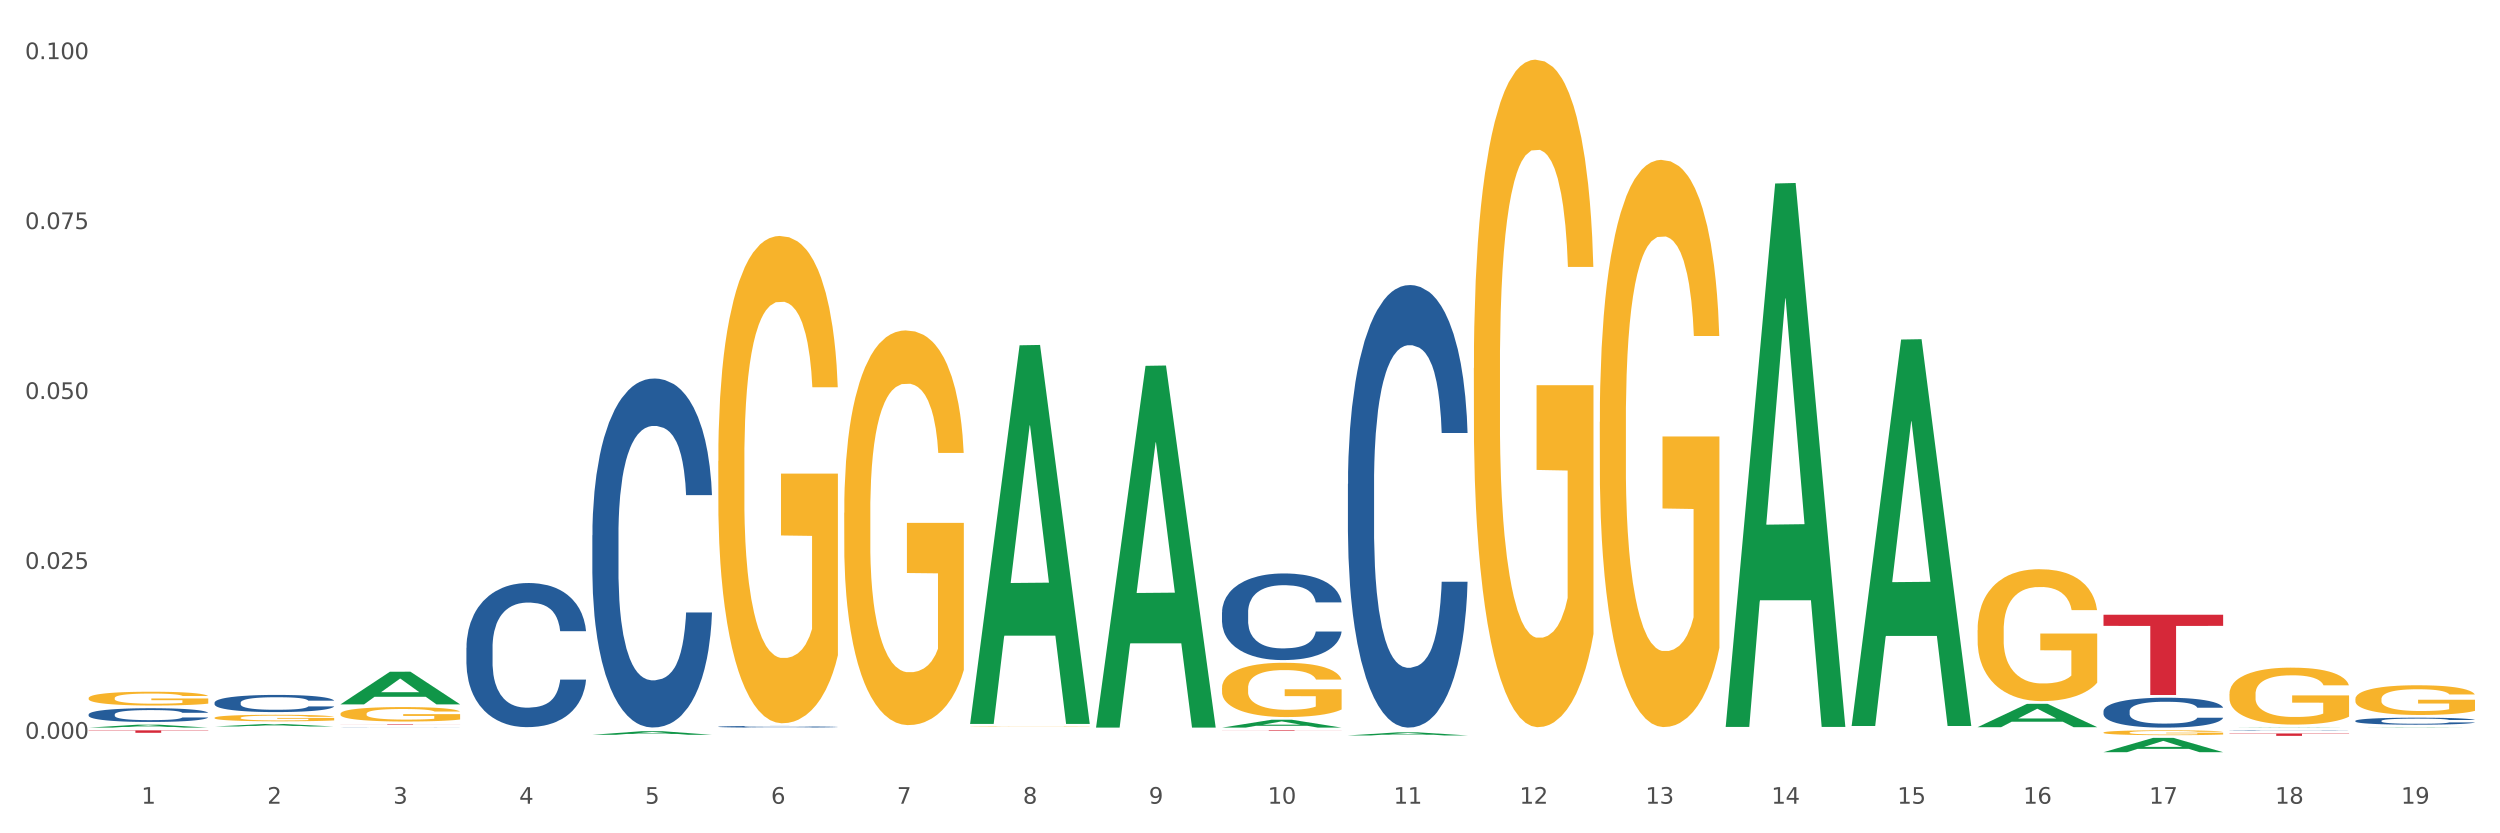<?xml version="1.0" encoding="utf-8" standalone="no"?>
<!DOCTYPE svg PUBLIC "-//W3C//DTD SVG 1.1//EN"
  "http://www.w3.org/Graphics/SVG/1.1/DTD/svg11.dtd">
<svg xmlns:xlink="http://www.w3.org/1999/xlink" width="1080pt" height="360pt" viewBox="0 0 1080 360" xmlns="http://www.w3.org/2000/svg" version="1.1">
 <rect x="0" y="0" width="1080" height="360" fill="#333333" stroke="none"/>
 <defs>
  <style type="text/css">*{stroke-linejoin: round; stroke-linecap: butt}</style>
 </defs>
 <g id="figure_1">
  <g id="patch_1">
   <path d="M 0 360 
L 1080 360 
L 1080 0 
L 0 0 
z
" style="fill: #ffffff; stroke: #ffffff; stroke-linejoin: miter"/>
  </g>
  <g id="axes_1">
   <g id="matplotlib.axis_1">
    <g id="xtick_1">
     <g id="text_1">
      <!-- 1 -->
      <g style="fill: #4d4d4d" transform="translate(61.07 347.204) scale(0.096 -0.096)">
       <defs>
        <path id="DejaVuSans-31" d="M 794 531 
L 1825 531 
L 1825 4091 
L 703 3866 
L 703 4441 
L 1819 4666 
L 2450 4666 
L 2450 531 
L 3481 531 
L 3481 0 
L 794 0 
L 794 531 
z
" transform="scale(0.016)"/>
       </defs>
       <use xlink:href="#DejaVuSans-31"/>
      </g>
     </g>
    </g>
    <g id="xtick_2">
     <g id="text_2">
      <!-- 2 -->
      <g style="fill: #4d4d4d" transform="translate(115.472 347.204) scale(0.096 -0.096)">
       <defs>
        <path id="DejaVuSans-32" d="M 1228 531 
L 3431 531 
L 3431 0 
L 469 0 
L 469 531 
Q 828 903 1448 1529 
Q 2069 2156 2228 2338 
Q 2531 2678 2651 2914 
Q 2772 3150 2772 3378 
Q 2772 3750 2511 3984 
Q 2250 4219 1831 4219 
Q 1534 4219 1204 4116 
Q 875 4013 500 3803 
L 500 4441 
Q 881 4594 1212 4672 
Q 1544 4750 1819 4750 
Q 2544 4750 2975 4387 
Q 3406 4025 3406 3419 
Q 3406 3131 3298 2873 
Q 3191 2616 2906 2266 
Q 2828 2175 2409 1742 
Q 1991 1309 1228 531 
z
" transform="scale(0.016)"/>
       </defs>
       <use xlink:href="#DejaVuSans-32"/>
      </g>
     </g>
    </g>
    <g id="xtick_3">
     <g id="text_3">
      <!-- 3 -->
      <g style="fill: #4d4d4d" transform="translate(169.874 347.204) scale(0.096 -0.096)">
       <defs>
        <path id="DejaVuSans-33" d="M 2597 2516 
Q 3050 2419 3304 2112 
Q 3559 1806 3559 1356 
Q 3559 666 3084 287 
Q 2609 -91 1734 -91 
Q 1441 -91 1130 -33 
Q 819 25 488 141 
L 488 750 
Q 750 597 1062 519 
Q 1375 441 1716 441 
Q 2309 441 2620 675 
Q 2931 909 2931 1356 
Q 2931 1769 2642 2001 
Q 2353 2234 1838 2234 
L 1294 2234 
L 1294 2753 
L 1863 2753 
Q 2328 2753 2575 2939 
Q 2822 3125 2822 3475 
Q 2822 3834 2567 4026 
Q 2313 4219 1838 4219 
Q 1578 4219 1281 4162 
Q 984 4106 628 3988 
L 628 4550 
Q 988 4650 1302 4700 
Q 1616 4750 1894 4750 
Q 2613 4750 3031 4423 
Q 3450 4097 3450 3541 
Q 3450 3153 3228 2886 
Q 3006 2619 2597 2516 
z
" transform="scale(0.016)"/>
       </defs>
       <use xlink:href="#DejaVuSans-33"/>
      </g>
     </g>
    </g>
    <g id="xtick_4">
     <g id="text_4">
      <!-- 4 -->
      <g style="fill: #4d4d4d" transform="translate(224.276 347.204) scale(0.096 -0.096)">
       <defs>
        <path id="DejaVuSans-34" d="M 2419 4116 
L 825 1625 
L 2419 1625 
L 2419 4116 
z
M 2253 4666 
L 3047 4666 
L 3047 1625 
L 3713 1625 
L 3713 1100 
L 3047 1100 
L 3047 0 
L 2419 0 
L 2419 1100 
L 313 1100 
L 313 1709 
L 2253 4666 
z
" transform="scale(0.016)"/>
       </defs>
       <use xlink:href="#DejaVuSans-34"/>
      </g>
     </g>
    </g>
    <g id="xtick_5">
     <g id="text_5">
      <!-- 5 -->
      <g style="fill: #4d4d4d" transform="translate(278.678 347.204) scale(0.096 -0.096)">
       <defs>
        <path id="DejaVuSans-35" d="M 691 4666 
L 3169 4666 
L 3169 4134 
L 1269 4134 
L 1269 2991 
Q 1406 3038 1543 3061 
Q 1681 3084 1819 3084 
Q 2600 3084 3056 2656 
Q 3513 2228 3513 1497 
Q 3513 744 3044 326 
Q 2575 -91 1722 -91 
Q 1428 -91 1123 -41 
Q 819 9 494 109 
L 494 744 
Q 775 591 1075 516 
Q 1375 441 1709 441 
Q 2250 441 2565 725 
Q 2881 1009 2881 1497 
Q 2881 1984 2565 2268 
Q 2250 2553 1709 2553 
Q 1456 2553 1204 2497 
Q 953 2441 691 2322 
L 691 4666 
z
" transform="scale(0.016)"/>
       </defs>
       <use xlink:href="#DejaVuSans-35"/>
      </g>
     </g>
    </g>
    <g id="xtick_6">
     <g id="text_6">
      <!-- 6 -->
      <g style="fill: #4d4d4d" transform="translate(333.08 347.204) scale(0.096 -0.096)">
       <defs>
        <path id="DejaVuSans-36" d="M 2113 2584 
Q 1688 2584 1439 2293 
Q 1191 2003 1191 1497 
Q 1191 994 1439 701 
Q 1688 409 2113 409 
Q 2538 409 2786 701 
Q 3034 994 3034 1497 
Q 3034 2003 2786 2293 
Q 2538 2584 2113 2584 
z
M 3366 4563 
L 3366 3988 
Q 3128 4100 2886 4159 
Q 2644 4219 2406 4219 
Q 1781 4219 1451 3797 
Q 1122 3375 1075 2522 
Q 1259 2794 1537 2939 
Q 1816 3084 2150 3084 
Q 2853 3084 3261 2657 
Q 3669 2231 3669 1497 
Q 3669 778 3244 343 
Q 2819 -91 2113 -91 
Q 1303 -91 875 529 
Q 447 1150 447 2328 
Q 447 3434 972 4092 
Q 1497 4750 2381 4750 
Q 2619 4750 2861 4703 
Q 3103 4656 3366 4563 
z
" transform="scale(0.016)"/>
       </defs>
       <use xlink:href="#DejaVuSans-36"/>
      </g>
     </g>
    </g>
    <g id="xtick_7">
     <g id="text_7">
      <!-- 7 -->
      <g style="fill: #4d4d4d" transform="translate(387.482 347.204) scale(0.096 -0.096)">
       <defs>
        <path id="DejaVuSans-37" d="M 525 4666 
L 3525 4666 
L 3525 4397 
L 1831 0 
L 1172 0 
L 2766 4134 
L 525 4134 
L 525 4666 
z
" transform="scale(0.016)"/>
       </defs>
       <use xlink:href="#DejaVuSans-37"/>
      </g>
     </g>
    </g>
    <g id="xtick_8">
     <g id="text_8">
      <!-- 8 -->
      <g style="fill: #4d4d4d" transform="translate(441.884 347.204) scale(0.096 -0.096)">
       <defs>
        <path id="DejaVuSans-38" d="M 2034 2216 
Q 1584 2216 1326 1975 
Q 1069 1734 1069 1313 
Q 1069 891 1326 650 
Q 1584 409 2034 409 
Q 2484 409 2743 651 
Q 3003 894 3003 1313 
Q 3003 1734 2745 1975 
Q 2488 2216 2034 2216 
z
M 1403 2484 
Q 997 2584 770 2862 
Q 544 3141 544 3541 
Q 544 4100 942 4425 
Q 1341 4750 2034 4750 
Q 2731 4750 3128 4425 
Q 3525 4100 3525 3541 
Q 3525 3141 3298 2862 
Q 3072 2584 2669 2484 
Q 3125 2378 3379 2068 
Q 3634 1759 3634 1313 
Q 3634 634 3220 271 
Q 2806 -91 2034 -91 
Q 1263 -91 848 271 
Q 434 634 434 1313 
Q 434 1759 690 2068 
Q 947 2378 1403 2484 
z
M 1172 3481 
Q 1172 3119 1398 2916 
Q 1625 2713 2034 2713 
Q 2441 2713 2670 2916 
Q 2900 3119 2900 3481 
Q 2900 3844 2670 4047 
Q 2441 4250 2034 4250 
Q 1625 4250 1398 4047 
Q 1172 3844 1172 3481 
z
" transform="scale(0.016)"/>
       </defs>
       <use xlink:href="#DejaVuSans-38"/>
      </g>
     </g>
    </g>
    <g id="xtick_9">
     <g id="text_9">
      <!-- 9 -->
      <g style="fill: #4d4d4d" transform="translate(496.286 347.204) scale(0.096 -0.096)">
       <defs>
        <path id="DejaVuSans-39" d="M 703 97 
L 703 672 
Q 941 559 1184 500 
Q 1428 441 1663 441 
Q 2288 441 2617 861 
Q 2947 1281 2994 2138 
Q 2813 1869 2534 1725 
Q 2256 1581 1919 1581 
Q 1219 1581 811 2004 
Q 403 2428 403 3163 
Q 403 3881 828 4315 
Q 1253 4750 1959 4750 
Q 2769 4750 3195 4129 
Q 3622 3509 3622 2328 
Q 3622 1225 3098 567 
Q 2575 -91 1691 -91 
Q 1453 -91 1209 -44 
Q 966 3 703 97 
z
M 1959 2075 
Q 2384 2075 2632 2365 
Q 2881 2656 2881 3163 
Q 2881 3666 2632 3958 
Q 2384 4250 1959 4250 
Q 1534 4250 1286 3958 
Q 1038 3666 1038 3163 
Q 1038 2656 1286 2365 
Q 1534 2075 1959 2075 
z
" transform="scale(0.016)"/>
       </defs>
       <use xlink:href="#DejaVuSans-39"/>
      </g>
     </g>
    </g>
    <g id="xtick_10">
     <g id="text_10">
      <!-- 10 -->
      <g style="fill: #4d4d4d" transform="translate(547.634 347.204) scale(0.096 -0.096)">
       <defs>
        <path id="DejaVuSans-30" d="M 2034 4250 
Q 1547 4250 1301 3770 
Q 1056 3291 1056 2328 
Q 1056 1369 1301 889 
Q 1547 409 2034 409 
Q 2525 409 2770 889 
Q 3016 1369 3016 2328 
Q 3016 3291 2770 3770 
Q 2525 4250 2034 4250 
z
M 2034 4750 
Q 2819 4750 3233 4129 
Q 3647 3509 3647 2328 
Q 3647 1150 3233 529 
Q 2819 -91 2034 -91 
Q 1250 -91 836 529 
Q 422 1150 422 2328 
Q 422 3509 836 4129 
Q 1250 4750 2034 4750 
z
" transform="scale(0.016)"/>
       </defs>
       <use xlink:href="#DejaVuSans-31"/>
       <use xlink:href="#DejaVuSans-30" transform="translate(63.623 0)"/>
      </g>
     </g>
    </g>
    <g id="xtick_11">
     <g id="text_11">
      <!-- 11 -->
      <g style="fill: #4d4d4d" transform="translate(602.035 347.204) scale(0.096 -0.096)">
       <use xlink:href="#DejaVuSans-31"/>
       <use xlink:href="#DejaVuSans-31" transform="translate(63.623 0)"/>
      </g>
     </g>
    </g>
    <g id="xtick_12">
     <g id="text_12">
      <!-- 12 -->
      <g style="fill: #4d4d4d" transform="translate(656.437 347.204) scale(0.096 -0.096)">
       <use xlink:href="#DejaVuSans-31"/>
       <use xlink:href="#DejaVuSans-32" transform="translate(63.623 0)"/>
      </g>
     </g>
    </g>
    <g id="xtick_13">
     <g id="text_13">
      <!-- 13 -->
      <g style="fill: #4d4d4d" transform="translate(710.839 347.204) scale(0.096 -0.096)">
       <use xlink:href="#DejaVuSans-31"/>
       <use xlink:href="#DejaVuSans-33" transform="translate(63.623 0)"/>
      </g>
     </g>
    </g>
    <g id="xtick_14">
     <g id="text_14">
      <!-- 14 -->
      <g style="fill: #4d4d4d" transform="translate(765.241 347.204) scale(0.096 -0.096)">
       <use xlink:href="#DejaVuSans-31"/>
       <use xlink:href="#DejaVuSans-34" transform="translate(63.623 0)"/>
      </g>
     </g>
    </g>
    <g id="xtick_15">
     <g id="text_15">
      <!-- 15 -->
      <g style="fill: #4d4d4d" transform="translate(819.643 347.204) scale(0.096 -0.096)">
       <use xlink:href="#DejaVuSans-31"/>
       <use xlink:href="#DejaVuSans-35" transform="translate(63.623 0)"/>
      </g>
     </g>
    </g>
    <g id="xtick_16">
     <g id="text_16">
      <!-- 16 -->
      <g style="fill: #4d4d4d" transform="translate(874.045 347.204) scale(0.096 -0.096)">
       <use xlink:href="#DejaVuSans-31"/>
       <use xlink:href="#DejaVuSans-36" transform="translate(63.623 0)"/>
      </g>
     </g>
    </g>
    <g id="xtick_17">
     <g id="text_17">
      <!-- 17 -->
      <g style="fill: #4d4d4d" transform="translate(928.447 347.204) scale(0.096 -0.096)">
       <use xlink:href="#DejaVuSans-31"/>
       <use xlink:href="#DejaVuSans-37" transform="translate(63.623 0)"/>
      </g>
     </g>
    </g>
    <g id="xtick_18">
     <g id="text_18">
      <!-- 18 -->
      <g style="fill: #4d4d4d" transform="translate(982.849 347.204) scale(0.096 -0.096)">
       <use xlink:href="#DejaVuSans-31"/>
       <use xlink:href="#DejaVuSans-38" transform="translate(63.623 0)"/>
      </g>
     </g>
    </g>
    <g id="xtick_19">
     <g id="text_19">
      <!-- 19 -->
      <g style="fill: #4d4d4d" transform="translate(1037.251 347.204) scale(0.096 -0.096)">
       <use xlink:href="#DejaVuSans-31"/>
       <use xlink:href="#DejaVuSans-39" transform="translate(63.623 0)"/>
      </g>
     </g>
    </g>
    <g id="xtick_20"/>
    <g id="xtick_21"/>
    <g id="xtick_22"/>
    <g id="xtick_23"/>
    <g id="xtick_24"/>
    <g id="xtick_25"/>
    <g id="xtick_26"/>
    <g id="xtick_27"/>
    <g id="xtick_28"/>
    <g id="xtick_29"/>
    <g id="xtick_30"/>
    <g id="xtick_31"/>
    <g id="xtick_32"/>
    <g id="xtick_33"/>
    <g id="xtick_34"/>
    <g id="xtick_35"/>
    <g id="xtick_36"/>
    <g id="xtick_37"/>
   </g>
   <g id="matplotlib.axis_2">
    <g id="ytick_1">
     <g id="text_20">
      <!-- 0.000 -->
      <g style="fill: #4d4d4d" transform="translate(10.8 319.142) scale(0.096 -0.096)">
       <defs>
        <path id="DejaVuSans-2e" d="M 684 794 
L 1344 794 
L 1344 0 
L 684 0 
L 684 794 
z
" transform="scale(0.016)"/>
       </defs>
       <use xlink:href="#DejaVuSans-30"/>
       <use xlink:href="#DejaVuSans-2e" transform="translate(63.623 0)"/>
       <use xlink:href="#DejaVuSans-30" transform="translate(95.41 0)"/>
       <use xlink:href="#DejaVuSans-30" transform="translate(159.033 0)"/>
       <use xlink:href="#DejaVuSans-30" transform="translate(222.656 0)"/>
      </g>
     </g>
    </g>
    <g id="ytick_2">
     <g id="text_21">
      <!-- 0.025 -->
      <g style="fill: #4d4d4d" transform="translate(10.8 245.744) scale(0.096 -0.096)">
       <use xlink:href="#DejaVuSans-30"/>
       <use xlink:href="#DejaVuSans-2e" transform="translate(63.623 0)"/>
       <use xlink:href="#DejaVuSans-30" transform="translate(95.41 0)"/>
       <use xlink:href="#DejaVuSans-32" transform="translate(159.033 0)"/>
       <use xlink:href="#DejaVuSans-35" transform="translate(222.656 0)"/>
      </g>
     </g>
    </g>
    <g id="ytick_3">
     <g id="text_22">
      <!-- 0.050 -->
      <g style="fill: #4d4d4d" transform="translate(10.8 172.345) scale(0.096 -0.096)">
       <use xlink:href="#DejaVuSans-30"/>
       <use xlink:href="#DejaVuSans-2e" transform="translate(63.623 0)"/>
       <use xlink:href="#DejaVuSans-30" transform="translate(95.41 0)"/>
       <use xlink:href="#DejaVuSans-35" transform="translate(159.033 0)"/>
       <use xlink:href="#DejaVuSans-30" transform="translate(222.656 0)"/>
      </g>
     </g>
    </g>
    <g id="ytick_4">
     <g id="text_23">
      <!-- 0.075 -->
      <g style="fill: #4d4d4d" transform="translate(10.8 98.946) scale(0.096 -0.096)">
       <use xlink:href="#DejaVuSans-30"/>
       <use xlink:href="#DejaVuSans-2e" transform="translate(63.623 0)"/>
       <use xlink:href="#DejaVuSans-30" transform="translate(95.41 0)"/>
       <use xlink:href="#DejaVuSans-37" transform="translate(159.033 0)"/>
       <use xlink:href="#DejaVuSans-35" transform="translate(222.656 0)"/>
      </g>
     </g>
    </g>
    <g id="ytick_5">
     <g id="text_24">
      <!-- 0.100 -->
      <g style="fill: #4d4d4d" transform="translate(10.8 25.548) scale(0.096 -0.096)">
       <use xlink:href="#DejaVuSans-30"/>
       <use xlink:href="#DejaVuSans-2e" transform="translate(63.623 0)"/>
       <use xlink:href="#DejaVuSans-31" transform="translate(95.41 0)"/>
       <use xlink:href="#DejaVuSans-30" transform="translate(159.033 0)"/>
       <use xlink:href="#DejaVuSans-30" transform="translate(222.656 0)"/>
      </g>
     </g>
    </g>
    <g id="ytick_6"/>
    <g id="ytick_7"/>
    <g id="ytick_8"/>
    <g id="ytick_9"/>
   </g>
   <g id="PolyCollection_1">
    <path d="M 38.283 314.334 
L 38.336 314.333 
L 59.648 313.049 
L 68.493 313.048 
L 89.965 314.336 
L 79.735 314.336 
L 75.1 314.036 
L 53.095 314.036 
L 52.935 314.041 
L 48.46 314.336 
L 38.283 314.336 
L 38.283 314.334 
L 55.865 313.857 
L 72.329 313.856 
L 64.177 313.323 
L 64.071 313.32 
L 63.964 313.324 
L 55.812 313.856 
L 55.865 313.857 
L 38.283 314.334 
z
" clip-path="url(#p57cf175107)" style="fill: #109648"/>
    <path d="M 364.695 221.53 
L 364.756 221.375 
L 364.756 215.769 
L 364.878 210.941 
L 365.488 199.262 
L 366.403 189.607 
L 367.074 184.468 
L 367.746 180.263 
L 368.539 176.059 
L 369.515 171.698 
L 371.285 165.313 
L 372.383 162.043 
L 373.725 158.617 
L 376.166 153.634 
L 377.936 150.831 
L 379.766 148.495 
L 382.756 145.692 
L 384.708 144.446 
L 386.783 143.512 
L 389.285 142.889 
L 391.176 142.733 
L 395.326 143.2 
L 398.865 144.602 
L 400.573 145.692 
L 402.77 147.561 
L 403.929 148.807 
L 405.821 151.298 
L 407.773 154.568 
L 409.115 157.371 
L 411.129 162.666 
L 412.654 167.961 
L 414.058 174.501 
L 414.79 179.017 
L 415.339 183.222 
L 415.827 188.049 
L 416.316 195.68 
L 405.332 195.68 
L 404.905 190.23 
L 404.234 185.091 
L 403.258 180.107 
L 402.404 176.993 
L 400.939 173.1 
L 399.597 170.608 
L 398.193 168.739 
L 396.485 167.182 
L 395.142 166.404 
L 393.251 165.781 
L 389.529 165.936 
L 387.027 167.182 
L 385.319 168.739 
L 384.22 170.141 
L 383.244 171.698 
L 382.146 173.878 
L 380.864 177.149 
L 379.949 180.107 
L 379.034 183.845 
L 378.302 187.582 
L 377.63 191.943 
L 377.081 196.614 
L 376.654 201.442 
L 376.288 207.359 
L 375.983 217.17 
L 375.983 238.504 
L 376.105 243.332 
L 376.41 249.717 
L 376.776 254.544 
L 377.386 260.306 
L 377.936 264.199 
L 378.973 269.805 
L 380.132 274.477 
L 381.047 277.436 
L 381.963 279.927 
L 383.549 283.353 
L 385.319 286.157 
L 386.844 287.869 
L 388.919 289.427 
L 390.322 290.05 
L 391.542 290.361 
L 394.532 290.361 
L 396.668 289.894 
L 399.048 288.804 
L 400.878 287.402 
L 402.404 285.689 
L 404.112 282.886 
L 405.21 280.239 
L 405.21 247.692 
L 391.787 247.537 
L 391.787 225.891 
L 416.377 225.891 
L 416.377 289.427 
L 415.339 292.697 
L 414.18 295.656 
L 412.96 298.303 
L 411.129 301.573 
L 408.932 304.688 
L 406.98 306.868 
L 404.905 308.737 
L 402.465 310.45 
L 399.292 312.007 
L 397.339 312.63 
L 394.898 313.097 
L 392.031 313.253 
L 389.529 312.941 
L 387.088 312.163 
L 384.525 310.761 
L 382.024 308.737 
L 380.132 306.712 
L 378.241 304.221 
L 376.227 300.95 
L 374.641 297.836 
L 373.42 295.033 
L 372.078 291.451 
L 370.613 286.779 
L 369.515 282.575 
L 368.539 278.215 
L 367.502 272.608 
L 366.769 267.781 
L 366.037 261.708 
L 365.61 257.192 
L 365.122 250.184 
L 364.756 240.373 
L 364.695 221.53 
z
" clip-path="url(#p57cf175107)" style="fill: #f7b32b"/>
    <path d="M 527.901 297.155 
L 527.962 297.134 
L 527.962 296.363 
L 528.084 295.699 
L 528.694 294.093 
L 529.609 292.765 
L 530.28 292.058 
L 530.951 291.48 
L 531.745 290.901 
L 532.721 290.302 
L 534.49 289.423 
L 535.589 288.974 
L 536.931 288.502 
L 539.372 287.817 
L 541.141 287.432 
L 542.972 287.11 
L 545.962 286.725 
L 547.914 286.553 
L 549.989 286.425 
L 552.491 286.339 
L 554.382 286.318 
L 558.531 286.382 
L 562.07 286.575 
L 563.779 286.725 
L 565.976 286.982 
L 567.135 287.153 
L 569.026 287.496 
L 570.979 287.946 
L 572.321 288.331 
L 574.335 289.059 
L 575.86 289.788 
L 577.264 290.687 
L 577.996 291.308 
L 578.545 291.887 
L 579.033 292.55 
L 579.521 293.6 
L 568.538 293.6 
L 568.111 292.85 
L 567.44 292.144 
L 566.464 291.458 
L 565.609 291.03 
L 564.145 290.494 
L 562.803 290.152 
L 561.399 289.895 
L 559.691 289.68 
L 558.348 289.573 
L 556.457 289.488 
L 552.735 289.509 
L 550.233 289.68 
L 548.524 289.895 
L 547.426 290.087 
L 546.45 290.302 
L 545.352 290.601 
L 544.07 291.051 
L 543.155 291.458 
L 542.24 291.972 
L 541.507 292.486 
L 540.836 293.086 
L 540.287 293.728 
L 539.86 294.392 
L 539.494 295.206 
L 539.189 296.556 
L 539.189 299.49 
L 539.311 300.154 
L 539.616 301.032 
L 539.982 301.696 
L 540.592 302.488 
L 541.141 303.024 
L 542.179 303.795 
L 543.338 304.437 
L 544.253 304.844 
L 545.169 305.187 
L 546.755 305.658 
L 548.524 306.044 
L 550.05 306.279 
L 552.125 306.494 
L 553.528 306.579 
L 554.748 306.622 
L 557.738 306.622 
L 559.874 306.558 
L 562.253 306.408 
L 564.084 306.215 
L 565.609 305.98 
L 567.318 305.594 
L 568.416 305.23 
L 568.416 300.754 
L 554.992 300.732 
L 554.992 297.755 
L 579.582 297.755 
L 579.582 306.494 
L 578.545 306.943 
L 577.386 307.35 
L 576.165 307.714 
L 574.335 308.164 
L 572.138 308.593 
L 570.186 308.892 
L 568.111 309.149 
L 565.67 309.385 
L 562.498 309.599 
L 560.545 309.685 
L 558.104 309.749 
L 555.236 309.771 
L 552.735 309.728 
L 550.294 309.621 
L 547.731 309.428 
L 545.23 309.149 
L 543.338 308.871 
L 541.446 308.528 
L 539.433 308.079 
L 537.846 307.65 
L 536.626 307.265 
L 535.284 306.772 
L 533.819 306.129 
L 532.721 305.551 
L 531.745 304.951 
L 530.707 304.18 
L 529.975 303.516 
L 529.243 302.681 
L 528.816 302.06 
L 528.328 301.096 
L 527.962 299.747 
L 527.901 297.155 
z
" clip-path="url(#p57cf175107)" style="fill: #f7b32b"/>
    <path d="M 419.097 313.964 
L 419.158 313.964 
L 419.158 313.958 
L 419.28 313.953 
L 419.89 313.942 
L 420.805 313.932 
L 421.476 313.927 
L 422.148 313.923 
L 422.941 313.919 
L 423.917 313.915 
L 425.687 313.908 
L 426.785 313.905 
L 428.127 313.902 
L 430.568 313.897 
L 432.337 313.894 
L 434.168 313.892 
L 437.158 313.889 
L 439.11 313.888 
L 441.185 313.887 
L 443.687 313.886 
L 445.578 313.886 
L 449.727 313.886 
L 453.266 313.888 
L 454.975 313.889 
L 457.172 313.891 
L 458.331 313.892 
L 460.222 313.894 
L 462.175 313.898 
L 463.517 313.9 
L 465.531 313.906 
L 467.056 313.911 
L 468.46 313.917 
L 469.192 313.922 
L 469.741 313.926 
L 470.229 313.931 
L 470.718 313.938 
L 459.734 313.938 
L 459.307 313.933 
L 458.636 313.928 
L 457.66 313.923 
L 456.806 313.92 
L 455.341 313.916 
L 453.999 313.914 
L 452.595 313.912 
L 450.887 313.91 
L 449.544 313.909 
L 447.653 313.909 
L 443.931 313.909 
L 441.429 313.91 
L 439.721 313.912 
L 438.622 313.913 
L 437.646 313.915 
L 436.548 313.917 
L 435.266 313.92 
L 434.351 313.923 
L 433.436 313.927 
L 432.704 313.93 
L 432.032 313.935 
L 431.483 313.939 
L 431.056 313.944 
L 430.69 313.95 
L 430.385 313.96 
L 430.385 313.981 
L 430.507 313.985 
L 430.812 313.992 
L 431.178 313.996 
L 431.788 314.002 
L 432.337 314.006 
L 433.375 314.012 
L 434.534 314.016 
L 435.449 314.019 
L 436.365 314.022 
L 437.951 314.025 
L 439.721 314.028 
L 441.246 314.029 
L 443.321 314.031 
L 444.724 314.032 
L 445.944 314.032 
L 448.934 314.032 
L 451.07 314.031 
L 453.45 314.03 
L 455.28 314.029 
L 456.806 314.027 
L 458.514 314.024 
L 459.612 314.022 
L 459.612 313.99 
L 446.188 313.99 
L 446.188 313.968 
L 470.779 313.968 
L 470.779 314.031 
L 469.741 314.034 
L 468.582 314.037 
L 467.362 314.04 
L 465.531 314.043 
L 463.334 314.046 
L 461.382 314.048 
L 459.307 314.05 
L 456.867 314.052 
L 453.694 314.053 
L 451.741 314.054 
L 449.3 314.054 
L 446.433 314.054 
L 443.931 314.054 
L 441.49 314.053 
L 438.927 314.052 
L 436.426 314.05 
L 434.534 314.048 
L 432.643 314.046 
L 430.629 314.042 
L 429.043 314.039 
L 427.822 314.036 
L 426.48 314.033 
L 425.015 314.028 
L 423.917 314.024 
L 422.941 314.02 
L 421.903 314.014 
L 421.171 314.01 
L 420.439 314.004 
L 420.012 313.999 
L 419.524 313.992 
L 419.158 313.982 
L 419.097 313.964 
z
" clip-path="url(#p57cf175107)" style="fill: #f7b32b"/>
    <path d="M 636.704 159.026 
L 636.765 158.763 
L 636.765 149.281 
L 636.888 141.117 
L 637.498 121.364 
L 638.413 105.035 
L 639.084 96.343 
L 639.755 89.232 
L 640.549 82.121 
L 641.525 74.747 
L 643.294 63.949 
L 644.393 58.418 
L 645.735 52.624 
L 648.176 44.196 
L 649.945 39.455 
L 651.776 35.504 
L 654.766 30.764 
L 656.718 28.657 
L 658.793 27.076 
L 661.295 26.023 
L 663.186 25.759 
L 667.335 26.55 
L 670.874 28.92 
L 672.583 30.764 
L 674.779 33.924 
L 675.939 36.031 
L 677.83 40.245 
L 679.783 45.776 
L 681.125 50.517 
L 683.139 59.471 
L 684.664 68.426 
L 686.068 79.488 
L 686.8 87.125 
L 687.349 94.236 
L 687.837 102.401 
L 688.325 115.306 
L 677.342 115.306 
L 676.915 106.088 
L 676.244 97.397 
L 675.268 88.969 
L 674.413 83.702 
L 672.949 77.117 
L 671.607 72.903 
L 670.203 69.743 
L 668.495 67.109 
L 667.152 65.792 
L 665.261 64.739 
L 661.539 65.002 
L 659.037 67.109 
L 657.328 69.743 
L 656.23 72.113 
L 655.254 74.747 
L 654.155 78.434 
L 652.874 83.965 
L 651.959 88.969 
L 651.044 95.29 
L 650.311 101.611 
L 649.64 108.985 
L 649.091 116.886 
L 648.664 125.051 
L 648.298 135.059 
L 647.993 151.652 
L 647.993 187.734 
L 648.115 195.898 
L 648.42 206.697 
L 648.786 214.861 
L 649.396 224.606 
L 649.945 231.19 
L 650.983 240.672 
L 652.142 248.573 
L 653.057 253.577 
L 653.972 257.791 
L 655.559 263.585 
L 657.328 268.326 
L 658.854 271.223 
L 660.928 273.857 
L 662.332 274.91 
L 663.552 275.437 
L 666.542 275.437 
L 668.678 274.647 
L 671.057 272.803 
L 672.888 270.433 
L 674.413 267.536 
L 676.122 262.795 
L 677.22 258.318 
L 677.22 203.273 
L 663.796 203.009 
L 663.796 166.401 
L 688.386 166.401 
L 688.386 273.857 
L 687.349 279.388 
L 686.19 284.392 
L 684.969 288.869 
L 683.139 294.4 
L 680.942 299.667 
L 678.99 303.354 
L 676.915 306.515 
L 674.474 309.412 
L 671.301 312.046 
L 669.349 313.099 
L 666.908 313.889 
L 664.04 314.153 
L 661.539 313.626 
L 659.098 312.309 
L 656.535 309.939 
L 654.033 306.515 
L 652.142 303.091 
L 650.25 298.877 
L 648.237 293.346 
L 646.65 288.079 
L 645.43 283.338 
L 644.088 277.281 
L 642.623 269.379 
L 641.525 262.268 
L 640.549 254.894 
L 639.511 245.412 
L 638.779 237.248 
L 638.047 226.976 
L 637.62 219.339 
L 637.132 207.487 
L 636.765 190.894 
L 636.704 159.026 
z
" clip-path="url(#p57cf175107)" style="fill: #f7b32b"/>
    <path d="M 691.106 182.289 
L 691.167 182.065 
L 691.167 174.008 
L 691.289 167.071 
L 691.9 150.286 
L 692.815 136.411 
L 693.486 129.026 
L 694.157 122.983 
L 694.951 116.941 
L 695.927 110.675 
L 697.696 101.499 
L 698.795 96.799 
L 700.137 91.876 
L 702.578 84.714 
L 704.347 80.686 
L 706.178 77.329 
L 709.168 73.301 
L 711.12 71.511 
L 713.195 70.168 
L 715.696 69.273 
L 717.588 69.049 
L 721.737 69.72 
L 725.276 71.734 
L 726.985 73.301 
L 729.181 75.987 
L 730.341 77.777 
L 732.232 81.358 
L 734.185 86.057 
L 735.527 90.086 
L 737.541 97.695 
L 739.066 105.303 
L 740.47 114.703 
L 741.202 121.193 
L 741.751 127.235 
L 742.239 134.173 
L 742.727 145.139 
L 731.744 145.139 
L 731.317 137.306 
L 730.646 129.921 
L 729.67 122.759 
L 728.815 118.284 
L 727.351 112.689 
L 726.008 109.108 
L 724.605 106.422 
L 722.897 104.185 
L 721.554 103.066 
L 719.663 102.17 
L 715.941 102.394 
L 713.439 104.185 
L 711.73 106.422 
L 710.632 108.437 
L 709.656 110.675 
L 708.557 113.808 
L 707.276 118.507 
L 706.361 122.759 
L 705.446 128.13 
L 704.713 133.501 
L 704.042 139.768 
L 703.493 146.482 
L 703.066 153.419 
L 702.7 161.923 
L 702.395 176.022 
L 702.395 206.682 
L 702.517 213.62 
L 702.822 222.795 
L 703.188 229.733 
L 703.798 238.013 
L 704.347 243.608 
L 705.385 251.665 
L 706.544 258.378 
L 707.459 262.63 
L 708.374 266.211 
L 709.961 271.135 
L 711.73 275.163 
L 713.256 277.625 
L 715.33 279.863 
L 716.734 280.758 
L 717.954 281.205 
L 720.944 281.205 
L 723.08 280.534 
L 725.459 278.967 
L 727.29 276.953 
L 728.815 274.491 
L 730.524 270.463 
L 731.622 266.659 
L 731.622 219.886 
L 718.198 219.662 
L 718.198 188.555 
L 742.788 188.555 
L 742.788 279.863 
L 741.751 284.562 
L 740.592 288.814 
L 739.371 292.619 
L 737.541 297.318 
L 735.344 301.794 
L 733.392 304.927 
L 731.317 307.613 
L 728.876 310.075 
L 725.703 312.313 
L 723.751 313.208 
L 721.31 313.879 
L 718.442 314.103 
L 715.941 313.655 
L 713.5 312.536 
L 710.937 310.522 
L 708.435 307.613 
L 706.544 304.704 
L 704.652 301.123 
L 702.639 296.423 
L 701.052 291.947 
L 699.832 287.919 
L 698.49 282.772 
L 697.025 276.058 
L 695.927 270.016 
L 694.951 263.749 
L 693.913 255.693 
L 693.181 248.755 
L 692.449 240.027 
L 692.022 233.537 
L 691.534 223.467 
L 691.167 209.368 
L 691.106 182.289 
z
" clip-path="url(#p57cf175107)" style="fill: #f7b32b"/>
    <path d="M 908.714 316.469 
L 908.775 316.467 
L 908.775 316.397 
L 908.897 316.338 
L 909.507 316.194 
L 910.423 316.074 
L 911.094 316.011 
L 911.765 315.959 
L 912.558 315.907 
L 913.535 315.853 
L 915.304 315.774 
L 916.402 315.734 
L 917.745 315.691 
L 920.186 315.63 
L 921.955 315.595 
L 923.786 315.566 
L 926.775 315.532 
L 928.728 315.516 
L 930.803 315.505 
L 933.304 315.497 
L 935.196 315.495 
L 939.345 315.501 
L 942.884 315.518 
L 944.593 315.532 
L 946.789 315.555 
L 947.949 315.57 
L 949.84 315.601 
L 951.793 315.641 
L 953.135 315.676 
L 955.149 315.741 
L 956.674 315.807 
L 958.077 315.888 
L 958.81 315.943 
L 959.359 315.995 
L 959.847 316.055 
L 960.335 316.149 
L 949.352 316.149 
L 948.925 316.082 
L 948.254 316.018 
L 947.277 315.957 
L 946.423 315.918 
L 944.959 315.87 
L 943.616 315.84 
L 942.213 315.816 
L 940.504 315.797 
L 939.162 315.788 
L 937.27 315.78 
L 933.548 315.782 
L 931.047 315.797 
L 929.338 315.816 
L 928.24 315.834 
L 927.264 315.853 
L 926.165 315.88 
L 924.884 315.92 
L 923.969 315.957 
L 923.053 316.003 
L 922.321 316.049 
L 921.65 316.103 
L 921.101 316.161 
L 920.674 316.22 
L 920.308 316.294 
L 920.002 316.415 
L 920.002 316.678 
L 920.125 316.738 
L 920.43 316.817 
L 920.796 316.876 
L 921.406 316.948 
L 921.955 316.996 
L 922.992 317.065 
L 924.152 317.123 
L 925.067 317.159 
L 925.982 317.19 
L 927.569 317.232 
L 929.338 317.267 
L 930.864 317.288 
L 932.938 317.307 
L 934.342 317.315 
L 935.562 317.319 
L 938.552 317.319 
L 940.687 317.313 
L 943.067 317.3 
L 944.898 317.282 
L 946.423 317.261 
L 948.132 317.227 
L 949.23 317.194 
L 949.23 316.792 
L 935.806 316.79 
L 935.806 316.522 
L 960.396 316.522 
L 960.396 317.307 
L 959.359 317.348 
L 958.199 317.384 
L 956.979 317.417 
L 955.149 317.457 
L 952.952 317.496 
L 950.999 317.523 
L 948.925 317.546 
L 946.484 317.567 
L 943.311 317.586 
L 941.359 317.594 
L 938.918 317.6 
L 936.05 317.602 
L 933.548 317.598 
L 931.108 317.588 
L 928.545 317.571 
L 926.043 317.546 
L 924.152 317.521 
L 922.26 317.49 
L 920.247 317.45 
L 918.66 317.411 
L 917.44 317.377 
L 916.097 317.332 
L 914.633 317.275 
L 913.535 317.223 
L 912.558 317.169 
L 911.521 317.1 
L 910.789 317.04 
L 910.057 316.965 
L 909.63 316.909 
L 909.141 316.823 
L 908.775 316.701 
L 908.714 316.469 
z
" clip-path="url(#p57cf175107)" style="fill: #f7b32b"/>
    <path d="M 854.312 272.23 
L 854.373 272.178 
L 854.373 270.304 
L 854.495 268.69 
L 855.106 264.787 
L 856.021 261.559 
L 856.692 259.842 
L 857.363 258.436 
L 858.156 257.031 
L 859.133 255.573 
L 860.902 253.439 
L 862 252.346 
L 863.343 251.201 
L 865.784 249.535 
L 867.553 248.598 
L 869.384 247.817 
L 872.373 246.881 
L 874.326 246.464 
L 876.401 246.152 
L 878.902 245.944 
L 880.794 245.892 
L 884.943 246.048 
L 888.482 246.516 
L 890.191 246.881 
L 892.387 247.505 
L 893.547 247.922 
L 895.438 248.754 
L 897.391 249.848 
L 898.733 250.784 
L 900.747 252.554 
L 902.272 254.324 
L 903.675 256.51 
L 904.408 258.02 
L 904.957 259.425 
L 905.445 261.039 
L 905.933 263.589 
L 894.95 263.589 
L 894.523 261.767 
L 893.852 260.05 
L 892.875 258.384 
L 892.021 257.343 
L 890.557 256.042 
L 889.214 255.209 
L 887.811 254.584 
L 886.102 254.064 
L 884.76 253.804 
L 882.868 253.595 
L 879.146 253.647 
L 876.645 254.064 
L 874.936 254.584 
L 873.838 255.053 
L 872.862 255.573 
L 871.763 256.302 
L 870.482 257.395 
L 869.567 258.384 
L 868.651 259.633 
L 867.919 260.883 
L 867.248 262.34 
L 866.699 263.902 
L 866.272 265.515 
L 865.906 267.493 
L 865.601 270.773 
L 865.601 277.904 
L 865.723 279.517 
L 866.028 281.651 
L 866.394 283.265 
L 867.004 285.191 
L 867.553 286.492 
L 868.59 288.366 
L 869.75 289.928 
L 870.665 290.917 
L 871.58 291.75 
L 873.167 292.895 
L 874.936 293.832 
L 876.462 294.404 
L 878.536 294.925 
L 879.94 295.133 
L 881.16 295.237 
L 884.15 295.237 
L 886.285 295.081 
L 888.665 294.717 
L 890.496 294.248 
L 892.021 293.676 
L 893.73 292.739 
L 894.828 291.854 
L 894.828 280.975 
L 881.404 280.923 
L 881.404 273.687 
L 905.994 273.687 
L 905.994 294.925 
L 904.957 296.018 
L 903.798 297.007 
L 902.577 297.892 
L 900.747 298.985 
L 898.55 300.026 
L 896.597 300.755 
L 894.523 301.379 
L 892.082 301.952 
L 888.909 302.472 
L 886.957 302.681 
L 884.516 302.837 
L 881.648 302.889 
L 879.146 302.785 
L 876.706 302.524 
L 874.143 302.056 
L 871.641 301.379 
L 869.75 300.703 
L 867.858 299.87 
L 865.845 298.777 
L 864.258 297.736 
L 863.038 296.799 
L 861.695 295.601 
L 860.231 294.04 
L 859.133 292.634 
L 858.156 291.177 
L 857.119 289.303 
L 856.387 287.69 
L 855.655 285.659 
L 855.228 284.15 
L 854.739 281.808 
L 854.373 278.528 
L 854.312 272.23 
z
" clip-path="url(#p57cf175107)" style="fill: #f7b32b"/>
    <path d="M 963.116 299.791 
L 963.177 299.769 
L 963.177 298.96 
L 963.299 298.263 
L 963.909 296.576 
L 964.825 295.182 
L 965.496 294.44 
L 966.167 293.833 
L 966.96 293.226 
L 967.937 292.597 
L 969.706 291.675 
L 970.804 291.203 
L 972.147 290.708 
L 974.587 289.989 
L 976.357 289.584 
L 978.188 289.247 
L 981.177 288.842 
L 983.13 288.662 
L 985.205 288.527 
L 987.706 288.437 
L 989.598 288.415 
L 993.747 288.482 
L 997.286 288.685 
L 998.995 288.842 
L 1001.191 289.112 
L 1002.35 289.292 
L 1004.242 289.651 
L 1006.195 290.123 
L 1007.537 290.528 
L 1009.551 291.293 
L 1011.076 292.057 
L 1012.479 293.001 
L 1013.212 293.653 
L 1013.761 294.26 
L 1014.249 294.957 
L 1014.737 296.059 
L 1003.754 296.059 
L 1003.327 295.272 
L 1002.656 294.53 
L 1001.679 293.811 
L 1000.825 293.361 
L 999.361 292.799 
L 998.018 292.439 
L 996.615 292.17 
L 994.906 291.945 
L 993.564 291.832 
L 991.672 291.742 
L 987.95 291.765 
L 985.449 291.945 
L 983.74 292.17 
L 982.642 292.372 
L 981.666 292.597 
L 980.567 292.911 
L 979.286 293.384 
L 978.371 293.811 
L 977.455 294.35 
L 976.723 294.89 
L 976.052 295.52 
L 975.503 296.194 
L 975.076 296.891 
L 974.71 297.745 
L 974.404 299.162 
L 974.404 302.242 
L 974.526 302.939 
L 974.832 303.861 
L 975.198 304.558 
L 975.808 305.39 
L 976.357 305.952 
L 977.394 306.761 
L 978.554 307.436 
L 979.469 307.863 
L 980.384 308.223 
L 981.971 308.718 
L 983.74 309.122 
L 985.266 309.37 
L 987.34 309.594 
L 988.744 309.684 
L 989.964 309.729 
L 992.954 309.729 
L 995.089 309.662 
L 997.469 309.504 
L 999.3 309.302 
L 1000.825 309.055 
L 1002.534 308.65 
L 1003.632 308.268 
L 1003.632 303.569 
L 990.208 303.546 
L 990.208 300.421 
L 1014.798 300.421 
L 1014.798 309.594 
L 1013.761 310.067 
L 1012.601 310.494 
L 1011.381 310.876 
L 1009.551 311.348 
L 1007.354 311.798 
L 1005.401 312.113 
L 1003.327 312.382 
L 1000.886 312.63 
L 997.713 312.855 
L 995.761 312.944 
L 993.32 313.012 
L 990.452 313.034 
L 987.95 312.989 
L 985.51 312.877 
L 982.947 312.675 
L 980.445 312.382 
L 978.554 312.09 
L 976.662 311.73 
L 974.649 311.258 
L 973.062 310.809 
L 971.842 310.404 
L 970.499 309.887 
L 969.035 309.212 
L 967.937 308.605 
L 966.96 307.976 
L 965.923 307.166 
L 965.191 306.469 
L 964.459 305.592 
L 964.031 304.94 
L 963.543 303.929 
L 963.177 302.512 
L 963.116 299.791 
z
" clip-path="url(#p57cf175107)" style="fill: #f7b32b"/>
    <path d="M 1017.518 301.966 
L 1017.579 301.954 
L 1017.579 301.531 
L 1017.701 301.168 
L 1018.311 300.288 
L 1019.227 299.56 
L 1019.898 299.173 
L 1020.569 298.856 
L 1021.362 298.54 
L 1022.339 298.211 
L 1024.108 297.73 
L 1025.206 297.484 
L 1026.549 297.225 
L 1028.989 296.85 
L 1030.759 296.639 
L 1032.589 296.463 
L 1035.579 296.252 
L 1037.532 296.158 
L 1039.606 296.087 
L 1042.108 296.04 
L 1044 296.029 
L 1048.149 296.064 
L 1051.688 296.169 
L 1053.396 296.252 
L 1055.593 296.392 
L 1056.752 296.486 
L 1058.644 296.674 
L 1060.597 296.92 
L 1061.939 297.132 
L 1063.952 297.53 
L 1065.478 297.929 
L 1066.881 298.422 
L 1067.614 298.762 
L 1068.163 299.079 
L 1068.651 299.443 
L 1069.139 300.018 
L 1058.156 300.018 
L 1057.729 299.607 
L 1057.058 299.22 
L 1056.081 298.845 
L 1055.227 298.61 
L 1053.763 298.317 
L 1052.42 298.129 
L 1051.017 297.988 
L 1049.308 297.871 
L 1047.966 297.812 
L 1046.074 297.765 
L 1042.352 297.777 
L 1039.851 297.871 
L 1038.142 297.988 
L 1037.044 298.094 
L 1036.067 298.211 
L 1034.969 298.375 
L 1033.688 298.622 
L 1032.773 298.845 
L 1031.857 299.126 
L 1031.125 299.408 
L 1030.454 299.736 
L 1029.905 300.088 
L 1029.478 300.452 
L 1029.111 300.898 
L 1028.806 301.637 
L 1028.806 303.244 
L 1028.928 303.608 
L 1029.234 304.089 
L 1029.6 304.453 
L 1030.21 304.887 
L 1030.759 305.18 
L 1031.796 305.603 
L 1032.956 305.955 
L 1033.871 306.178 
L 1034.786 306.365 
L 1036.373 306.624 
L 1038.142 306.835 
L 1039.668 306.964 
L 1041.742 307.081 
L 1043.146 307.128 
L 1044.366 307.152 
L 1047.356 307.152 
L 1049.491 307.116 
L 1051.871 307.034 
L 1053.702 306.929 
L 1055.227 306.8 
L 1056.935 306.588 
L 1058.034 306.389 
L 1058.034 303.937 
L 1044.61 303.925 
L 1044.61 302.294 
L 1069.2 302.294 
L 1069.2 307.081 
L 1068.163 307.328 
L 1067.003 307.551 
L 1065.783 307.75 
L 1063.952 307.996 
L 1061.756 308.231 
L 1059.803 308.395 
L 1057.729 308.536 
L 1055.288 308.665 
L 1052.115 308.782 
L 1050.163 308.829 
L 1047.722 308.865 
L 1044.854 308.876 
L 1042.352 308.853 
L 1039.912 308.794 
L 1037.349 308.689 
L 1034.847 308.536 
L 1032.956 308.384 
L 1031.064 308.196 
L 1029.05 307.949 
L 1027.464 307.715 
L 1026.244 307.504 
L 1024.901 307.234 
L 1023.437 306.882 
L 1022.339 306.565 
L 1021.362 306.236 
L 1020.325 305.814 
L 1019.593 305.45 
L 1018.861 304.993 
L 1018.433 304.652 
L 1017.945 304.124 
L 1017.579 303.385 
L 1017.518 301.966 
z
" clip-path="url(#p57cf175107)" style="fill: #f7b32b"/>
    <path d="M 963.116 315.582 
L 963.177 315.582 
L 963.177 315.577 
L 963.361 315.57 
L 964.033 315.558 
L 964.888 315.548 
L 966.354 315.538 
L 967.148 315.533 
L 968.187 315.528 
L 970.325 315.52 
L 972.768 315.512 
L 974.479 315.509 
L 975.762 315.506 
L 978.633 315.502 
L 980.282 315.5 
L 981.993 315.498 
L 983.459 315.497 
L 985.903 315.496 
L 987.858 315.495 
L 990.118 315.495 
L 992.012 315.495 
L 994.516 315.496 
L 998.182 315.498 
L 999.587 315.499 
L 1001.481 315.502 
L 1003.435 315.504 
L 1005.024 315.507 
L 1006.856 315.511 
L 1008.75 315.517 
L 1010.583 315.523 
L 1011.866 315.529 
L 1012.904 315.536 
L 1013.821 315.544 
L 1014.493 315.553 
L 1014.798 315.56 
L 1003.619 315.56 
L 1003.313 315.553 
L 1002.702 315.546 
L 1002.091 315.541 
L 1001.419 315.538 
L 1000.381 315.533 
L 999.465 315.53 
L 997.937 315.527 
L 996.532 315.525 
L 995.372 315.524 
L 993.966 315.523 
L 990.973 315.521 
L 988.835 315.521 
L 987.491 315.522 
L 985.842 315.523 
L 984.436 315.524 
L 982.787 315.526 
L 981.504 315.528 
L 980.221 315.531 
L 979.488 315.533 
L 978.389 315.537 
L 977.656 315.541 
L 976.678 315.546 
L 976.128 315.55 
L 975.151 315.56 
L 974.723 315.567 
L 974.54 315.573 
L 974.418 315.578 
L 974.418 315.606 
L 974.784 315.618 
L 975.09 315.623 
L 975.578 315.629 
L 976.495 315.637 
L 977.839 315.645 
L 979.244 315.65 
L 980.405 315.654 
L 981.504 315.656 
L 982.604 315.658 
L 983.948 315.66 
L 985.047 315.661 
L 986.697 315.662 
L 988.652 315.662 
L 990.179 315.662 
L 993.294 315.662 
L 994.7 315.661 
L 996.044 315.659 
L 997.51 315.657 
L 998.67 315.655 
L 999.342 315.654 
L 1000.442 315.65 
L 1001.297 315.647 
L 1002.03 315.643 
L 1002.519 315.639 
L 1003.069 315.634 
L 1003.496 315.628 
L 1003.619 315.625 
L 1014.798 315.625 
L 1014.554 315.631 
L 1014.126 315.637 
L 1013.271 315.646 
L 1012.599 315.65 
L 1011.56 315.656 
L 1010.461 315.661 
L 1008.933 315.667 
L 1007.528 315.671 
L 1006.062 315.674 
L 1004.474 315.677 
L 1001.603 315.682 
L 1000.564 315.683 
L 998.365 315.685 
L 996.654 315.686 
L 994.15 315.688 
L 991.584 315.688 
L 988.896 315.689 
L 986.514 315.688 
L 983.887 315.687 
L 982.237 315.686 
L 980.405 315.684 
L 978.266 315.682 
L 976.25 315.679 
L 974.357 315.675 
L 972.585 315.671 
L 970.936 315.667 
L 968.798 315.659 
L 967.209 315.652 
L 966.048 315.645 
L 965.254 315.639 
L 964.46 315.632 
L 964.033 315.627 
L 963.361 315.614 
L 963.116 315.603 
L 963.116 315.582 
z
" clip-path="url(#p57cf175107)" style="fill: #255c99"/>
    <path d="M 908.714 307.216 
L 908.775 307.204 
L 908.775 306.873 
L 908.959 306.425 
L 909.631 305.598 
L 910.486 304.972 
L 911.952 304.24 
L 912.746 303.933 
L 913.785 303.591 
L 915.923 303.036 
L 918.366 302.563 
L 920.077 302.304 
L 921.36 302.138 
L 924.231 301.843 
L 925.88 301.713 
L 927.591 301.607 
L 929.057 301.536 
L 931.501 301.454 
L 933.456 301.418 
L 935.716 301.406 
L 937.61 301.418 
L 940.114 301.465 
L 943.78 301.607 
L 945.185 301.69 
L 947.079 301.831 
L 949.033 302.02 
L 950.622 302.209 
L 952.454 302.481 
L 954.348 302.835 
L 956.181 303.284 
L 957.464 303.697 
L 958.502 304.134 
L 959.419 304.665 
L 960.091 305.244 
L 960.396 305.728 
L 949.217 305.728 
L 948.911 305.291 
L 948.3 304.819 
L 947.689 304.5 
L 947.017 304.24 
L 945.979 303.945 
L 945.063 303.756 
L 943.535 303.532 
L 942.13 303.39 
L 940.97 303.307 
L 939.565 303.237 
L 936.571 303.166 
L 934.433 303.166 
L 933.089 303.189 
L 931.44 303.248 
L 930.035 303.331 
L 928.385 303.473 
L 927.102 303.626 
L 925.819 303.827 
L 925.086 303.969 
L 923.987 304.228 
L 923.254 304.441 
L 922.276 304.807 
L 921.726 305.067 
L 920.749 305.74 
L 920.321 306.236 
L 920.138 306.578 
L 920.016 306.956 
L 920.016 308.798 
L 920.382 309.625 
L 920.688 309.979 
L 921.177 310.38 
L 922.093 310.9 
L 923.437 311.408 
L 924.842 311.774 
L 926.003 311.998 
L 927.102 312.164 
L 928.202 312.293 
L 929.546 312.411 
L 930.645 312.482 
L 932.295 312.553 
L 934.25 312.589 
L 935.777 312.589 
L 938.893 312.53 
L 940.298 312.471 
L 941.642 312.388 
L 943.108 312.258 
L 944.268 312.116 
L 944.94 312.01 
L 946.04 311.786 
L 946.895 311.549 
L 947.628 311.278 
L 948.117 311.042 
L 948.667 310.688 
L 949.095 310.286 
L 949.217 310.073 
L 960.396 310.073 
L 960.152 310.499 
L 959.724 310.912 
L 958.869 311.467 
L 958.197 311.786 
L 957.158 312.175 
L 956.059 312.506 
L 954.531 312.872 
L 953.126 313.144 
L 951.66 313.38 
L 950.072 313.592 
L 947.201 313.888 
L 946.162 313.97 
L 943.963 314.112 
L 942.252 314.195 
L 939.748 314.277 
L 937.182 314.324 
L 934.494 314.336 
L 932.112 314.313 
L 929.485 314.242 
L 927.835 314.171 
L 926.003 314.065 
L 923.864 313.899 
L 921.849 313.699 
L 919.955 313.462 
L 918.183 313.191 
L 916.534 312.884 
L 914.396 312.376 
L 912.807 311.88 
L 911.647 311.42 
L 910.852 311.03 
L 910.058 310.534 
L 909.631 310.192 
L 908.959 309.365 
L 908.714 308.597 
L 908.714 307.216 
z
" clip-path="url(#p57cf175107)" style="fill: #255c99"/>
    <path d="M 147.087 308.339 
L 147.148 308.333 
L 147.148 308.128 
L 147.27 307.951 
L 147.88 307.523 
L 148.795 307.169 
L 149.467 306.981 
L 150.138 306.826 
L 150.931 306.672 
L 151.907 306.513 
L 153.677 306.279 
L 154.775 306.159 
L 156.118 306.033 
L 158.558 305.851 
L 160.328 305.748 
L 162.158 305.662 
L 165.148 305.56 
L 167.101 305.514 
L 169.175 305.48 
L 171.677 305.457 
L 173.569 305.451 
L 177.718 305.468 
L 181.257 305.52 
L 182.965 305.56 
L 185.162 305.628 
L 186.321 305.674 
L 188.213 305.765 
L 190.165 305.885 
L 191.508 305.988 
L 193.521 306.182 
L 195.047 306.376 
L 196.45 306.615 
L 197.182 306.781 
L 197.731 306.935 
L 198.22 307.112 
L 198.708 307.391 
L 187.725 307.391 
L 187.297 307.192 
L 186.626 307.003 
L 185.65 306.821 
L 184.796 306.707 
L 183.331 306.564 
L 181.989 306.473 
L 180.586 306.404 
L 178.877 306.347 
L 177.535 306.319 
L 175.643 306.296 
L 171.921 306.301 
L 169.419 306.347 
L 167.711 306.404 
L 166.613 306.456 
L 165.636 306.513 
L 164.538 306.592 
L 163.257 306.712 
L 162.341 306.821 
L 161.426 306.958 
L 160.694 307.095 
L 160.023 307.254 
L 159.473 307.426 
L 159.046 307.603 
L 158.68 307.819 
L 158.375 308.179 
L 158.375 308.961 
L 158.497 309.138 
L 158.802 309.372 
L 159.168 309.548 
L 159.779 309.76 
L 160.328 309.902 
L 161.365 310.108 
L 162.524 310.279 
L 163.44 310.387 
L 164.355 310.479 
L 165.941 310.604 
L 167.711 310.707 
L 169.236 310.77 
L 171.311 310.827 
L 172.714 310.849 
L 173.935 310.861 
L 176.924 310.861 
L 179.06 310.844 
L 181.44 310.804 
L 183.27 310.752 
L 184.796 310.69 
L 186.504 310.587 
L 187.603 310.49 
L 187.603 309.297 
L 174.179 309.292 
L 174.179 308.498 
L 198.769 308.498 
L 198.769 310.827 
L 197.731 310.946 
L 196.572 311.055 
L 195.352 311.152 
L 193.521 311.272 
L 191.325 311.386 
L 189.372 311.466 
L 187.297 311.534 
L 184.857 311.597 
L 181.684 311.654 
L 179.731 311.677 
L 177.291 311.694 
L 174.423 311.7 
L 171.921 311.688 
L 169.48 311.66 
L 166.918 311.608 
L 164.416 311.534 
L 162.524 311.46 
L 160.633 311.369 
L 158.619 311.249 
L 157.033 311.135 
L 155.812 311.032 
L 154.47 310.901 
L 153.006 310.73 
L 151.907 310.576 
L 150.931 310.416 
L 149.894 310.21 
L 149.162 310.033 
L 148.429 309.811 
L 148.002 309.645 
L 147.514 309.389 
L 147.148 309.029 
L 147.087 308.339 
z
" clip-path="url(#p57cf175107)" style="fill: #f7b32b"/>
    <path d="M 1017.518 311.4 
L 1017.579 311.397 
L 1017.579 311.319 
L 1017.763 311.214 
L 1018.434 311.02 
L 1019.29 310.873 
L 1020.756 310.701 
L 1021.55 310.629 
L 1022.589 310.548 
L 1024.727 310.418 
L 1027.17 310.307 
L 1028.881 310.246 
L 1030.164 310.207 
L 1033.035 310.138 
L 1034.684 310.107 
L 1036.395 310.082 
L 1037.861 310.066 
L 1040.305 310.046 
L 1042.259 310.038 
L 1044.52 310.035 
L 1046.414 310.038 
L 1048.918 310.049 
L 1052.584 310.082 
L 1053.989 310.102 
L 1055.882 310.135 
L 1057.837 310.18 
L 1059.426 310.224 
L 1061.258 310.288 
L 1063.152 310.371 
L 1064.985 310.476 
L 1066.268 310.573 
L 1067.306 310.676 
L 1068.223 310.801 
L 1068.895 310.937 
L 1069.2 311.05 
L 1058.021 311.05 
L 1057.715 310.948 
L 1057.104 310.837 
L 1056.493 310.762 
L 1055.821 310.701 
L 1054.783 310.632 
L 1053.866 310.587 
L 1052.339 310.535 
L 1050.934 310.501 
L 1049.773 310.482 
L 1048.368 310.465 
L 1045.375 310.449 
L 1043.237 310.449 
L 1041.893 310.454 
L 1040.244 310.468 
L 1038.838 310.487 
L 1037.189 310.521 
L 1035.906 310.557 
L 1034.623 310.604 
L 1033.89 310.637 
L 1032.791 310.698 
L 1032.057 310.748 
L 1031.08 310.834 
L 1030.53 310.895 
L 1029.553 311.053 
L 1029.125 311.17 
L 1028.942 311.25 
L 1028.82 311.339 
L 1028.82 311.771 
L 1029.186 311.966 
L 1029.492 312.049 
L 1029.98 312.143 
L 1030.897 312.265 
L 1032.241 312.384 
L 1033.646 312.47 
L 1034.807 312.523 
L 1035.906 312.562 
L 1037.006 312.592 
L 1038.35 312.62 
L 1039.449 312.637 
L 1041.099 312.653 
L 1043.054 312.662 
L 1044.581 312.662 
L 1047.696 312.648 
L 1049.102 312.634 
L 1050.445 312.615 
L 1051.912 312.584 
L 1053.072 312.551 
L 1053.744 312.526 
L 1054.844 312.473 
L 1055.699 312.418 
L 1056.432 312.354 
L 1056.921 312.298 
L 1057.471 312.215 
L 1057.898 312.121 
L 1058.021 312.071 
L 1069.2 312.071 
L 1068.956 312.171 
L 1068.528 312.268 
L 1067.673 312.398 
L 1067.001 312.473 
L 1065.962 312.565 
L 1064.863 312.642 
L 1063.335 312.728 
L 1061.93 312.792 
L 1060.464 312.848 
L 1058.876 312.897 
L 1056.005 312.967 
L 1054.966 312.986 
L 1052.767 313.02 
L 1051.056 313.039 
L 1048.552 313.058 
L 1045.986 313.069 
L 1043.298 313.072 
L 1040.915 313.067 
L 1038.289 313.05 
L 1036.639 313.033 
L 1034.807 313.008 
L 1032.668 312.97 
L 1030.652 312.922 
L 1028.759 312.867 
L 1026.987 312.803 
L 1025.338 312.731 
L 1023.199 312.612 
L 1021.611 312.495 
L 1020.45 312.387 
L 1019.656 312.296 
L 1018.862 312.179 
L 1018.434 312.099 
L 1017.763 311.905 
L 1017.518 311.724 
L 1017.518 311.4 
z
" clip-path="url(#p57cf175107)" style="fill: #255c99"/>
    <path d="M 310.293 313.939 
L 310.354 313.938 
L 310.354 313.92 
L 310.537 313.895 
L 311.209 313.849 
L 312.064 313.814 
L 313.531 313.773 
L 314.325 313.756 
L 315.363 313.737 
L 317.501 313.706 
L 319.945 313.679 
L 321.655 313.665 
L 322.938 313.655 
L 325.81 313.639 
L 327.459 313.632 
L 329.169 313.626 
L 330.636 313.622 
L 333.079 313.617 
L 335.034 313.615 
L 337.294 313.615 
L 339.188 313.615 
L 341.693 313.618 
L 345.358 313.626 
L 346.763 313.63 
L 348.657 313.638 
L 350.612 313.649 
L 352.2 313.659 
L 354.033 313.675 
L 355.927 313.694 
L 357.759 313.719 
L 359.042 313.742 
L 360.081 313.767 
L 360.997 313.797 
L 361.669 313.829 
L 361.975 313.856 
L 350.795 313.856 
L 350.49 313.831 
L 349.879 313.805 
L 349.268 313.787 
L 348.596 313.773 
L 347.557 313.756 
L 346.641 313.746 
L 345.114 313.733 
L 343.709 313.725 
L 342.548 313.721 
L 341.143 313.717 
L 338.15 313.713 
L 336.012 313.713 
L 334.668 313.714 
L 333.018 313.717 
L 331.613 313.722 
L 329.964 313.73 
L 328.681 313.739 
L 327.398 313.75 
L 326.665 313.758 
L 325.565 313.772 
L 324.832 313.784 
L 323.855 313.804 
L 323.305 313.819 
L 322.327 313.856 
L 321.9 313.884 
L 321.717 313.903 
L 321.594 313.924 
L 321.594 314.027 
L 321.961 314.073 
L 322.266 314.093 
L 322.755 314.115 
L 323.671 314.144 
L 325.015 314.173 
L 326.42 314.193 
L 327.581 314.206 
L 328.681 314.215 
L 329.78 314.222 
L 331.124 314.229 
L 332.224 314.233 
L 333.873 314.237 
L 335.828 314.239 
L 337.355 314.239 
L 340.471 314.235 
L 341.876 314.232 
L 343.22 314.227 
L 344.686 314.22 
L 345.847 314.212 
L 346.519 314.206 
L 347.619 314.194 
L 348.474 314.181 
L 349.207 314.166 
L 349.696 314.152 
L 350.245 314.133 
L 350.673 314.11 
L 350.795 314.098 
L 361.975 314.098 
L 361.73 314.122 
L 361.303 314.145 
L 360.447 314.176 
L 359.775 314.194 
L 358.737 314.216 
L 357.637 314.234 
L 356.11 314.255 
L 354.705 314.27 
L 353.239 314.283 
L 351.65 314.295 
L 348.779 314.311 
L 347.741 314.316 
L 345.541 314.324 
L 343.831 314.328 
L 341.326 314.333 
L 338.761 314.336 
L 336.073 314.336 
L 333.69 314.335 
L 331.063 314.331 
L 329.414 314.327 
L 327.581 314.321 
L 325.443 314.312 
L 323.427 314.301 
L 321.533 314.287 
L 319.762 314.272 
L 318.112 314.255 
L 315.974 314.227 
L 314.386 314.199 
L 313.225 314.173 
L 312.431 314.152 
L 311.637 314.124 
L 311.209 314.105 
L 310.537 314.059 
L 310.293 314.016 
L 310.293 313.939 
z
" clip-path="url(#p57cf175107)" style="fill: #255c99"/>
    <path d="M 255.891 231.257 
L 255.952 231.119 
L 255.952 227.264 
L 256.135 222.032 
L 256.807 212.393 
L 257.662 205.096 
L 259.129 196.559 
L 259.923 192.979 
L 260.961 188.986 
L 263.099 182.515 
L 265.543 177.007 
L 267.253 173.978 
L 268.536 172.05 
L 271.408 168.608 
L 273.057 167.093 
L 274.768 165.854 
L 276.234 165.028 
L 278.677 164.064 
L 280.632 163.651 
L 282.892 163.513 
L 284.786 163.651 
L 287.291 164.202 
L 290.956 165.854 
L 292.361 166.818 
L 294.255 168.47 
L 296.21 170.673 
L 297.798 172.876 
L 299.631 176.043 
L 301.525 180.174 
L 303.357 185.406 
L 304.64 190.225 
L 305.679 195.32 
L 306.595 201.516 
L 307.267 208.263 
L 307.573 213.908 
L 296.393 213.908 
L 296.088 208.813 
L 295.477 203.306 
L 294.866 199.588 
L 294.194 196.559 
L 293.156 193.117 
L 292.239 190.914 
L 290.712 188.298 
L 289.307 186.645 
L 288.146 185.682 
L 286.741 184.855 
L 283.748 184.029 
L 281.61 184.029 
L 280.266 184.305 
L 278.616 184.993 
L 277.211 185.957 
L 275.562 187.609 
L 274.279 189.399 
L 272.996 191.74 
L 272.263 193.392 
L 271.163 196.421 
L 270.43 198.9 
L 269.453 203.168 
L 268.903 206.197 
L 267.925 214.046 
L 267.498 219.829 
L 267.315 223.822 
L 267.192 228.228 
L 267.192 249.707 
L 267.559 259.345 
L 267.864 263.476 
L 268.353 268.158 
L 269.269 274.216 
L 270.613 280.137 
L 272.018 284.405 
L 273.179 287.021 
L 274.279 288.949 
L 275.378 290.463 
L 276.722 291.84 
L 277.822 292.666 
L 279.471 293.492 
L 281.426 293.906 
L 282.954 293.906 
L 286.069 293.217 
L 287.474 292.529 
L 288.818 291.565 
L 290.284 290.05 
L 291.445 288.398 
L 292.117 287.159 
L 293.217 284.543 
L 294.072 281.789 
L 294.805 278.622 
L 295.294 275.868 
L 295.843 271.738 
L 296.271 267.056 
L 296.393 264.578 
L 307.573 264.578 
L 307.328 269.534 
L 306.901 274.354 
L 306.045 280.825 
L 305.373 284.543 
L 304.335 289.086 
L 303.235 292.942 
L 301.708 297.21 
L 300.303 300.377 
L 298.837 303.131 
L 297.249 305.609 
L 294.377 309.051 
L 293.339 310.015 
L 291.14 311.667 
L 289.429 312.631 
L 286.924 313.595 
L 284.359 314.146 
L 281.671 314.284 
L 279.288 314.008 
L 276.661 313.182 
L 275.012 312.356 
L 273.179 311.117 
L 271.041 309.189 
L 269.025 306.848 
L 267.131 304.095 
L 265.36 300.928 
L 263.71 297.348 
L 261.572 291.427 
L 259.984 285.644 
L 258.823 280.274 
L 258.029 275.731 
L 257.235 269.948 
L 256.807 265.955 
L 256.135 256.316 
L 255.891 247.366 
L 255.891 231.257 
z
" clip-path="url(#p57cf175107)" style="fill: #255c99"/>
    <path d="M 201.489 279.837 
L 201.55 279.78 
L 201.55 278.188 
L 201.733 276.027 
L 202.405 272.046 
L 203.26 269.032 
L 204.727 265.506 
L 205.521 264.027 
L 206.559 262.378 
L 208.697 259.705 
L 211.141 257.431 
L 212.852 256.18 
L 214.134 255.383 
L 217.006 253.962 
L 218.655 253.336 
L 220.366 252.824 
L 221.832 252.483 
L 224.275 252.085 
L 226.23 251.914 
L 228.49 251.857 
L 230.384 251.914 
L 232.889 252.142 
L 236.554 252.824 
L 237.959 253.222 
L 239.853 253.905 
L 241.808 254.815 
L 243.396 255.725 
L 245.229 257.033 
L 247.123 258.739 
L 248.956 260.9 
L 250.238 262.89 
L 251.277 264.994 
L 252.193 267.553 
L 252.865 270.34 
L 253.171 272.671 
L 241.991 272.671 
L 241.686 270.567 
L 241.075 268.293 
L 240.464 266.757 
L 239.792 265.506 
L 238.754 264.084 
L 237.837 263.174 
L 236.31 262.094 
L 234.905 261.411 
L 233.744 261.013 
L 232.339 260.672 
L 229.346 260.331 
L 227.208 260.331 
L 225.864 260.445 
L 224.214 260.729 
L 222.809 261.127 
L 221.16 261.81 
L 219.877 262.549 
L 218.594 263.516 
L 217.861 264.198 
L 216.761 265.449 
L 216.028 266.473 
L 215.051 268.236 
L 214.501 269.487 
L 213.524 272.728 
L 213.096 275.117 
L 212.913 276.766 
L 212.79 278.586 
L 212.79 287.457 
L 213.157 291.438 
L 213.462 293.144 
L 213.951 295.078 
L 214.867 297.58 
L 216.211 300.025 
L 217.617 301.788 
L 218.777 302.869 
L 219.877 303.665 
L 220.976 304.291 
L 222.32 304.859 
L 223.42 305.2 
L 225.069 305.542 
L 227.024 305.712 
L 228.552 305.712 
L 231.667 305.428 
L 233.072 305.144 
L 234.416 304.746 
L 235.882 304.12 
L 237.043 303.438 
L 237.715 302.926 
L 238.815 301.845 
L 239.67 300.708 
L 240.403 299.4 
L 240.892 298.262 
L 241.441 296.556 
L 241.869 294.623 
L 241.991 293.599 
L 253.171 293.599 
L 252.926 295.647 
L 252.499 297.637 
L 251.643 300.31 
L 250.971 301.845 
L 249.933 303.722 
L 248.833 305.314 
L 247.306 307.077 
L 245.901 308.385 
L 244.435 309.523 
L 242.847 310.546 
L 239.975 311.968 
L 238.937 312.366 
L 236.738 313.048 
L 235.027 313.446 
L 232.522 313.845 
L 229.957 314.072 
L 227.269 314.129 
L 224.886 314.015 
L 222.259 313.674 
L 220.61 313.333 
L 218.777 312.821 
L 216.639 312.025 
L 214.623 311.058 
L 212.729 309.921 
L 210.958 308.613 
L 209.308 307.134 
L 207.17 304.689 
L 205.582 302.3 
L 204.421 300.082 
L 203.627 298.206 
L 202.833 295.817 
L 202.405 294.168 
L 201.733 290.187 
L 201.489 286.491 
L 201.489 279.837 
z
" clip-path="url(#p57cf175107)" style="fill: #255c99"/>
    <path d="M 147.087 314.286 
L 147.148 314.286 
L 147.148 314.284 
L 147.331 314.281 
L 148.003 314.275 
L 148.859 314.27 
L 150.325 314.265 
L 151.119 314.263 
L 152.157 314.261 
L 154.295 314.257 
L 156.739 314.254 
L 158.45 314.252 
L 159.732 314.251 
L 162.604 314.248 
L 164.253 314.248 
L 165.964 314.247 
L 167.43 314.246 
L 169.873 314.246 
L 171.828 314.246 
L 174.089 314.245 
L 175.982 314.246 
L 178.487 314.246 
L 182.152 314.247 
L 183.557 314.247 
L 185.451 314.248 
L 187.406 314.25 
L 188.994 314.251 
L 190.827 314.253 
L 192.721 314.255 
L 194.554 314.259 
L 195.836 314.262 
L 196.875 314.265 
L 197.791 314.268 
L 198.463 314.272 
L 198.769 314.276 
L 187.589 314.276 
L 187.284 314.273 
L 186.673 314.269 
L 186.062 314.267 
L 185.39 314.265 
L 184.352 314.263 
L 183.435 314.262 
L 181.908 314.26 
L 180.503 314.259 
L 179.342 314.259 
L 177.937 314.258 
L 174.944 314.258 
L 172.806 314.258 
L 171.462 314.258 
L 169.812 314.258 
L 168.407 314.259 
L 166.758 314.26 
L 165.475 314.261 
L 164.192 314.262 
L 163.459 314.263 
L 162.359 314.265 
L 161.626 314.267 
L 160.649 314.269 
L 160.099 314.271 
L 159.122 314.276 
L 158.694 314.279 
L 158.511 314.282 
L 158.388 314.284 
L 158.388 314.297 
L 158.755 314.303 
L 159.06 314.306 
L 159.549 314.308 
L 160.466 314.312 
L 161.81 314.316 
L 163.215 314.318 
L 164.375 314.32 
L 165.475 314.321 
L 166.575 314.322 
L 167.918 314.323 
L 169.018 314.323 
L 170.668 314.324 
L 172.622 314.324 
L 174.15 314.324 
L 177.265 314.324 
L 178.67 314.323 
L 180.014 314.323 
L 181.48 314.322 
L 182.641 314.321 
L 183.313 314.32 
L 184.413 314.318 
L 185.268 314.317 
L 186.001 314.315 
L 186.49 314.313 
L 187.04 314.311 
L 187.467 314.308 
L 187.589 314.306 
L 198.769 314.306 
L 198.524 314.309 
L 198.097 314.312 
L 197.242 314.316 
L 196.57 314.318 
L 195.531 314.321 
L 194.431 314.323 
L 192.904 314.326 
L 191.499 314.328 
L 190.033 314.33 
L 188.445 314.331 
L 185.573 314.333 
L 184.535 314.334 
L 182.336 314.335 
L 180.625 314.335 
L 178.12 314.336 
L 175.555 314.336 
L 172.867 314.336 
L 170.484 314.336 
L 167.857 314.336 
L 166.208 314.335 
L 164.375 314.334 
L 162.237 314.333 
L 160.221 314.332 
L 158.327 314.33 
L 156.556 314.328 
L 154.906 314.326 
L 152.768 314.322 
L 151.18 314.319 
L 150.019 314.316 
L 149.225 314.313 
L 148.431 314.31 
L 148.003 314.307 
L 147.331 314.301 
L 147.087 314.296 
L 147.087 314.286 
z
" clip-path="url(#p57cf175107)" style="fill: #255c99"/>
    <path d="M 92.685 303.534 
L 92.746 303.527 
L 92.746 303.337 
L 92.929 303.08 
L 93.601 302.605 
L 94.457 302.246 
L 95.923 301.826 
L 96.717 301.65 
L 97.755 301.453 
L 99.894 301.135 
L 102.337 300.864 
L 104.048 300.715 
L 105.331 300.62 
L 108.202 300.451 
L 109.851 300.376 
L 111.562 300.315 
L 113.028 300.274 
L 115.471 300.227 
L 117.426 300.207 
L 119.687 300.2 
L 121.58 300.207 
L 124.085 300.234 
L 127.75 300.315 
L 129.155 300.362 
L 131.049 300.444 
L 133.004 300.552 
L 134.592 300.661 
L 136.425 300.816 
L 138.319 301.02 
L 140.152 301.277 
L 141.435 301.514 
L 142.473 301.765 
L 143.389 302.07 
L 144.061 302.402 
L 144.367 302.68 
L 133.187 302.68 
L 132.882 302.429 
L 132.271 302.158 
L 131.66 301.975 
L 130.988 301.826 
L 129.95 301.657 
L 129.033 301.548 
L 127.506 301.42 
L 126.101 301.338 
L 124.94 301.291 
L 123.535 301.25 
L 120.542 301.209 
L 118.404 301.209 
L 117.06 301.223 
L 115.41 301.257 
L 114.005 301.304 
L 112.356 301.386 
L 111.073 301.474 
L 109.79 301.589 
L 109.057 301.67 
L 107.957 301.819 
L 107.224 301.941 
L 106.247 302.151 
L 105.697 302.3 
L 104.72 302.687 
L 104.292 302.971 
L 104.109 303.168 
L 103.987 303.385 
L 103.987 304.442 
L 104.353 304.916 
L 104.659 305.119 
L 105.147 305.35 
L 106.064 305.648 
L 107.408 305.939 
L 108.813 306.149 
L 109.973 306.278 
L 111.073 306.373 
L 112.173 306.447 
L 113.517 306.515 
L 114.616 306.556 
L 116.266 306.596 
L 118.22 306.617 
L 119.748 306.617 
L 122.863 306.583 
L 124.268 306.549 
L 125.612 306.502 
L 127.078 306.427 
L 128.239 306.346 
L 128.911 306.285 
L 130.011 306.156 
L 130.866 306.02 
L 131.599 305.865 
L 132.088 305.729 
L 132.638 305.526 
L 133.065 305.295 
L 133.187 305.173 
L 144.367 305.173 
L 144.122 305.417 
L 143.695 305.655 
L 142.84 305.973 
L 142.168 306.156 
L 141.129 306.38 
L 140.029 306.569 
L 138.502 306.779 
L 137.097 306.935 
L 135.631 307.071 
L 134.043 307.193 
L 131.171 307.362 
L 130.133 307.41 
L 127.934 307.491 
L 126.223 307.538 
L 123.719 307.586 
L 121.153 307.613 
L 118.465 307.62 
L 116.082 307.606 
L 113.455 307.565 
L 111.806 307.525 
L 109.973 307.464 
L 107.835 307.369 
L 105.819 307.254 
L 103.925 307.118 
L 102.154 306.962 
L 100.504 306.786 
L 98.366 306.495 
L 96.778 306.21 
L 95.617 305.946 
L 94.823 305.722 
L 94.029 305.438 
L 93.601 305.241 
L 92.929 304.767 
L 92.685 304.326 
L 92.685 303.534 
z
" clip-path="url(#p57cf175107)" style="fill: #255c99"/>
    <path d="M 38.283 308.619 
L 38.344 308.614 
L 38.344 308.462 
L 38.527 308.256 
L 39.199 307.876 
L 40.055 307.589 
L 41.521 307.252 
L 42.315 307.111 
L 43.353 306.954 
L 45.492 306.699 
L 47.935 306.482 
L 49.646 306.363 
L 50.929 306.287 
L 53.8 306.151 
L 55.449 306.092 
L 57.16 306.043 
L 58.626 306.01 
L 61.069 305.973 
L 63.024 305.956 
L 65.285 305.951 
L 67.178 305.956 
L 69.683 305.978 
L 73.348 306.043 
L 74.754 306.081 
L 76.647 306.146 
L 78.602 306.233 
L 80.191 306.32 
L 82.023 306.444 
L 83.917 306.607 
L 85.75 306.813 
L 87.033 307.003 
L 88.071 307.204 
L 88.987 307.448 
L 89.659 307.713 
L 89.965 307.936 
L 78.785 307.936 
L 78.48 307.735 
L 77.869 307.518 
L 77.258 307.372 
L 76.586 307.252 
L 75.548 307.117 
L 74.631 307.03 
L 73.104 306.927 
L 71.699 306.862 
L 70.538 306.824 
L 69.133 306.791 
L 66.14 306.759 
L 64.002 306.759 
L 62.658 306.77 
L 61.008 306.797 
L 59.603 306.835 
L 57.954 306.9 
L 56.671 306.97 
L 55.388 307.063 
L 54.655 307.128 
L 53.555 307.247 
L 52.822 307.345 
L 51.845 307.513 
L 51.295 307.632 
L 50.318 307.941 
L 49.89 308.169 
L 49.707 308.326 
L 49.585 308.5 
L 49.585 309.346 
L 49.951 309.725 
L 50.257 309.888 
L 50.745 310.073 
L 51.662 310.311 
L 53.006 310.544 
L 54.411 310.712 
L 55.571 310.816 
L 56.671 310.891 
L 57.771 310.951 
L 59.115 311.005 
L 60.214 311.038 
L 61.864 311.07 
L 63.818 311.087 
L 65.346 311.087 
L 68.461 311.06 
L 69.866 311.032 
L 71.21 310.995 
L 72.676 310.935 
L 73.837 310.87 
L 74.509 310.821 
L 75.609 310.718 
L 76.464 310.609 
L 77.197 310.485 
L 77.686 310.376 
L 78.236 310.214 
L 78.663 310.029 
L 78.785 309.932 
L 89.965 309.932 
L 89.72 310.127 
L 89.293 310.317 
L 88.438 310.571 
L 87.766 310.718 
L 86.727 310.897 
L 85.627 311.049 
L 84.1 311.217 
L 82.695 311.342 
L 81.229 311.45 
L 79.641 311.548 
L 76.769 311.683 
L 75.731 311.721 
L 73.532 311.786 
L 71.821 311.824 
L 69.317 311.862 
L 66.751 311.884 
L 64.063 311.889 
L 61.68 311.878 
L 59.053 311.846 
L 57.404 311.813 
L 55.571 311.765 
L 53.433 311.689 
L 51.417 311.596 
L 49.523 311.488 
L 47.752 311.363 
L 46.102 311.222 
L 43.964 310.989 
L 42.376 310.761 
L 41.215 310.55 
L 40.421 310.371 
L 39.627 310.143 
L 39.199 309.986 
L 38.527 309.606 
L 38.283 309.254 
L 38.283 308.619 
z
" clip-path="url(#p57cf175107)" style="fill: #255c99"/>
    <path d="M 582.303 209.045 
L 582.364 208.87 
L 582.364 203.981 
L 582.547 197.346 
L 583.219 185.123 
L 584.074 175.869 
L 585.54 165.043 
L 586.334 160.503 
L 587.373 155.439 
L 589.511 147.232 
L 591.955 140.248 
L 593.665 136.407 
L 594.948 133.962 
L 597.819 129.597 
L 599.469 127.676 
L 601.179 126.104 
L 602.645 125.057 
L 605.089 123.835 
L 607.044 123.311 
L 609.304 123.136 
L 611.198 123.311 
L 613.703 124.009 
L 617.368 126.104 
L 618.773 127.327 
L 620.667 129.422 
L 622.622 132.216 
L 624.21 135.01 
L 626.043 139.026 
L 627.937 144.264 
L 629.769 150.899 
L 631.052 157.011 
L 632.091 163.471 
L 633.007 171.329 
L 633.679 179.885 
L 633.984 187.044 
L 622.805 187.044 
L 622.5 180.583 
L 621.889 173.599 
L 621.278 168.884 
L 620.606 165.043 
L 619.567 160.678 
L 618.651 157.884 
L 617.124 154.566 
L 615.719 152.471 
L 614.558 151.249 
L 613.153 150.201 
L 610.159 149.153 
L 608.021 149.153 
L 606.677 149.502 
L 605.028 150.375 
L 603.623 151.598 
L 601.973 153.693 
L 600.691 155.963 
L 599.408 158.931 
L 598.675 161.027 
L 597.575 164.868 
L 596.842 168.011 
L 595.864 173.424 
L 595.315 177.266 
L 594.337 187.219 
L 593.91 194.552 
L 593.726 199.616 
L 593.604 205.204 
L 593.604 232.443 
L 593.971 244.666 
L 594.276 249.904 
L 594.765 255.841 
L 595.681 263.524 
L 597.025 271.032 
L 598.43 276.445 
L 599.591 279.763 
L 600.691 282.207 
L 601.79 284.128 
L 603.134 285.874 
L 604.234 286.922 
L 605.883 287.969 
L 607.838 288.493 
L 609.365 288.493 
L 612.481 287.62 
L 613.886 286.747 
L 615.23 285.525 
L 616.696 283.604 
L 617.857 281.509 
L 618.529 279.937 
L 619.628 276.62 
L 620.484 273.127 
L 621.217 269.111 
L 621.705 265.619 
L 622.255 260.381 
L 622.683 254.444 
L 622.805 251.301 
L 633.984 251.301 
L 633.74 257.587 
L 633.312 263.698 
L 632.457 271.905 
L 631.785 276.62 
L 630.747 282.382 
L 629.647 287.271 
L 628.12 292.684 
L 626.715 296.7 
L 625.249 300.192 
L 623.66 303.335 
L 620.789 307.7 
L 619.75 308.923 
L 617.551 311.018 
L 615.841 312.24 
L 613.336 313.463 
L 610.77 314.161 
L 608.082 314.336 
L 605.7 313.986 
L 603.073 312.939 
L 601.424 311.891 
L 599.591 310.32 
L 597.453 307.875 
L 595.437 304.907 
L 593.543 301.414 
L 591.771 297.398 
L 590.122 292.858 
L 587.984 285.35 
L 586.396 278.017 
L 585.235 271.207 
L 584.441 265.444 
L 583.646 258.111 
L 583.219 253.047 
L 582.547 240.824 
L 582.303 229.475 
L 582.303 209.045 
z
" clip-path="url(#p57cf175107)" style="fill: #255c99"/>
    <path d="M 527.901 264.545 
L 527.962 264.51 
L 527.962 263.553 
L 528.145 262.254 
L 528.817 259.861 
L 529.672 258.049 
L 531.138 255.93 
L 531.932 255.041 
L 532.971 254.049 
L 535.109 252.443 
L 537.553 251.075 
L 539.263 250.323 
L 540.546 249.844 
L 543.417 248.99 
L 545.067 248.614 
L 546.777 248.306 
L 548.243 248.101 
L 550.687 247.862 
L 552.642 247.759 
L 554.902 247.725 
L 556.796 247.759 
L 559.301 247.896 
L 562.966 248.306 
L 564.371 248.545 
L 566.265 248.956 
L 568.22 249.503 
L 569.808 250.049 
L 571.641 250.836 
L 573.535 251.861 
L 575.367 253.16 
L 576.65 254.357 
L 577.689 255.622 
L 578.605 257.16 
L 579.277 258.835 
L 579.582 260.237 
L 568.403 260.237 
L 568.098 258.972 
L 567.487 257.605 
L 566.876 256.682 
L 566.204 255.93 
L 565.165 255.075 
L 564.249 254.528 
L 562.722 253.878 
L 561.317 253.468 
L 560.156 253.229 
L 558.751 253.024 
L 555.757 252.819 
L 553.619 252.819 
L 552.275 252.887 
L 550.626 253.058 
L 549.221 253.297 
L 547.571 253.707 
L 546.289 254.152 
L 545.006 254.733 
L 544.273 255.143 
L 543.173 255.895 
L 542.44 256.511 
L 541.462 257.571 
L 540.913 258.323 
L 539.935 260.271 
L 539.508 261.707 
L 539.324 262.698 
L 539.202 263.792 
L 539.202 269.126 
L 539.569 271.519 
L 539.874 272.544 
L 540.363 273.706 
L 541.279 275.211 
L 542.623 276.681 
L 544.028 277.74 
L 545.189 278.39 
L 546.289 278.869 
L 547.388 279.245 
L 548.732 279.587 
L 549.832 279.792 
L 551.481 279.997 
L 553.436 280.099 
L 554.963 280.099 
L 558.079 279.928 
L 559.484 279.757 
L 560.828 279.518 
L 562.294 279.142 
L 563.455 278.732 
L 564.127 278.424 
L 565.226 277.775 
L 566.082 277.091 
L 566.815 276.305 
L 567.303 275.621 
L 567.853 274.595 
L 568.281 273.433 
L 568.403 272.818 
L 579.582 272.818 
L 579.338 274.048 
L 578.91 275.245 
L 578.055 276.852 
L 577.383 277.775 
L 576.345 278.903 
L 575.245 279.86 
L 573.718 280.92 
L 572.313 281.706 
L 570.847 282.39 
L 569.258 283.005 
L 566.387 283.86 
L 565.349 284.099 
L 563.149 284.509 
L 561.439 284.749 
L 558.934 284.988 
L 556.368 285.125 
L 553.68 285.159 
L 551.298 285.091 
L 548.671 284.885 
L 547.022 284.68 
L 545.189 284.373 
L 543.051 283.894 
L 541.035 283.313 
L 539.141 282.629 
L 537.369 281.843 
L 535.72 280.954 
L 533.582 279.484 
L 531.994 278.048 
L 530.833 276.715 
L 530.039 275.587 
L 529.245 274.151 
L 528.817 273.159 
L 528.145 270.766 
L 527.901 268.544 
L 527.901 264.545 
z
" clip-path="url(#p57cf175107)" style="fill: #255c99"/>
    <path d="M 92.685 310.087 
L 92.746 310.084 
L 92.746 309.991 
L 92.868 309.911 
L 93.478 309.717 
L 94.393 309.557 
L 95.065 309.471 
L 95.736 309.402 
L 96.529 309.332 
L 97.505 309.259 
L 99.275 309.153 
L 100.373 309.099 
L 101.716 309.042 
L 104.156 308.959 
L 105.926 308.913 
L 107.756 308.874 
L 110.746 308.828 
L 112.699 308.807 
L 114.773 308.791 
L 117.275 308.781 
L 119.167 308.779 
L 123.316 308.786 
L 126.855 308.81 
L 128.563 308.828 
L 130.76 308.859 
L 131.919 308.879 
L 133.811 308.921 
L 135.763 308.975 
L 137.106 309.022 
L 139.119 309.109 
L 140.645 309.197 
L 142.048 309.306 
L 142.78 309.381 
L 143.33 309.451 
L 143.818 309.531 
L 144.306 309.657 
L 133.323 309.657 
L 132.896 309.567 
L 132.224 309.482 
L 131.248 309.399 
L 130.394 309.347 
L 128.929 309.283 
L 127.587 309.241 
L 126.184 309.21 
L 124.475 309.184 
L 123.133 309.171 
L 121.241 309.161 
L 117.519 309.164 
L 115.017 309.184 
L 113.309 309.21 
L 112.211 309.233 
L 111.234 309.259 
L 110.136 309.296 
L 108.855 309.35 
L 107.939 309.399 
L 107.024 309.461 
L 106.292 309.523 
L 105.621 309.595 
L 105.072 309.673 
L 104.644 309.753 
L 104.278 309.851 
L 103.973 310.014 
L 103.973 310.368 
L 104.095 310.448 
L 104.4 310.554 
L 104.766 310.635 
L 105.377 310.73 
L 105.926 310.795 
L 106.963 310.888 
L 108.122 310.965 
L 109.038 311.015 
L 109.953 311.056 
L 111.539 311.113 
L 113.309 311.159 
L 114.834 311.188 
L 116.909 311.214 
L 118.312 311.224 
L 119.533 311.229 
L 122.523 311.229 
L 124.658 311.221 
L 127.038 311.203 
L 128.868 311.18 
L 130.394 311.152 
L 132.102 311.105 
L 133.201 311.061 
L 133.201 310.521 
L 119.777 310.518 
L 119.777 310.159 
L 144.367 310.159 
L 144.367 311.214 
L 143.33 311.268 
L 142.17 311.317 
L 140.95 311.361 
L 139.119 311.415 
L 136.923 311.467 
L 134.97 311.503 
L 132.896 311.534 
L 130.455 311.563 
L 127.282 311.588 
L 125.329 311.599 
L 122.889 311.607 
L 120.021 311.609 
L 117.519 311.604 
L 115.078 311.591 
L 112.516 311.568 
L 110.014 311.534 
L 108.122 311.501 
L 106.231 311.459 
L 104.217 311.405 
L 102.631 311.353 
L 101.41 311.307 
L 100.068 311.247 
L 98.604 311.17 
L 97.505 311.1 
L 96.529 311.028 
L 95.492 310.934 
L 94.76 310.854 
L 94.027 310.754 
L 93.6 310.679 
L 93.112 310.562 
L 92.746 310.399 
L 92.685 310.087 
z
" clip-path="url(#p57cf175107)" style="fill: #f7b32b"/>
    <path d="M 38.283 315.495 
L 89.965 315.495 
L 89.965 315.645 
L 69.635 315.646 
L 69.635 316.572 
L 58.49 316.572 
L 58.49 315.646 
L 38.283 315.645 
L 38.283 315.496 
L 38.283 315.495 
z
" clip-path="url(#p57cf175107)" style="fill: #d62839"/>
    <path d="M 419.097 312.42 
L 419.15 312.266 
L 440.462 149.167 
L 449.307 149.013 
L 470.779 312.727 
L 460.549 312.727 
L 455.913 274.604 
L 433.909 274.604 
L 433.749 275.219 
L 429.273 312.727 
L 419.097 312.727 
L 419.097 312.42 
L 436.679 251.853 
L 453.143 251.7 
L 444.991 183.908 
L 444.884 183.601 
L 444.778 184.062 
L 436.626 251.7 
L 436.679 251.853 
L 419.097 312.42 
z
" clip-path="url(#p57cf175107)" style="fill: #109648"/>
    <path d="M 147.087 312.859 
L 198.769 312.859 
L 198.769 312.89 
L 178.439 312.891 
L 178.439 313.086 
L 167.294 313.086 
L 167.294 312.891 
L 147.087 312.89 
L 147.087 312.859 
L 147.087 312.859 
z
" clip-path="url(#p57cf175107)" style="fill: #d62839"/>
    <path d="M 527.901 315.495 
L 579.582 315.495 
L 579.582 315.531 
L 559.253 315.531 
L 559.253 315.754 
L 548.108 315.754 
L 548.108 315.531 
L 527.901 315.531 
L 527.901 315.495 
L 527.901 315.495 
z
" clip-path="url(#p57cf175107)" style="fill: #d62839"/>
    <path d="M 908.714 265.558 
L 960.396 265.558 
L 960.396 270.378 
L 940.066 270.411 
L 940.066 300.247 
L 928.922 300.247 
L 928.922 270.411 
L 908.714 270.378 
L 908.714 265.59 
L 908.714 265.558 
z
" clip-path="url(#p57cf175107)" style="fill: #d62839"/>
    <path d="M 92.685 313.841 
L 92.738 313.84 
L 114.05 312.769 
L 122.895 312.768 
L 144.367 313.843 
L 134.137 313.843 
L 129.502 313.593 
L 107.497 313.593 
L 107.337 313.597 
L 102.861 313.843 
L 92.685 313.843 
L 92.685 313.841 
L 110.267 313.444 
L 126.731 313.443 
L 118.579 312.997 
L 118.473 312.995 
L 118.366 312.998 
L 110.214 313.443 
L 110.267 313.444 
L 92.685 313.841 
z
" clip-path="url(#p57cf175107)" style="fill: #109648"/>
    <path d="M 963.116 316.847 
L 1014.798 316.847 
L 1014.798 316.994 
L 994.468 316.995 
L 994.468 317.903 
L 983.324 317.903 
L 983.324 316.995 
L 963.116 316.994 
L 963.116 316.848 
L 963.116 316.847 
z
" clip-path="url(#p57cf175107)" style="fill: #d62839"/>
    <path d="M 147.087 304.266 
L 147.14 304.252 
L 168.452 290.184 
L 177.297 290.171 
L 198.769 304.292 
L 188.539 304.292 
L 183.904 301.004 
L 161.899 301.004 
L 161.739 301.057 
L 157.263 304.292 
L 147.087 304.292 
L 147.087 304.266 
L 164.669 299.042 
L 181.133 299.028 
L 172.981 293.181 
L 172.875 293.154 
L 172.768 293.194 
L 164.616 299.028 
L 164.669 299.042 
L 147.087 304.266 
z
" clip-path="url(#p57cf175107)" style="fill: #109648"/>
    <path d="M 255.891 317.432 
L 255.944 317.43 
L 277.256 315.874 
L 286.101 315.873 
L 307.573 317.435 
L 297.343 317.435 
L 292.707 317.071 
L 270.703 317.071 
L 270.543 317.077 
L 266.067 317.435 
L 255.891 317.435 
L 255.891 317.432 
L 273.473 316.854 
L 289.937 316.852 
L 281.785 316.206 
L 281.678 316.203 
L 281.572 316.207 
L 273.42 316.852 
L 273.473 316.854 
L 255.891 317.432 
z
" clip-path="url(#p57cf175107)" style="fill: #109648"/>
    <path d="M 908.714 324.938 
L 908.768 324.932 
L 930.08 318.766 
L 938.924 318.761 
L 960.396 324.95 
L 950.166 324.95 
L 945.531 323.508 
L 923.526 323.508 
L 923.366 323.532 
L 918.891 324.95 
L 908.714 324.95 
L 908.714 324.938 
L 926.297 322.648 
L 942.76 322.642 
L 934.608 320.08 
L 934.502 320.068 
L 934.395 320.086 
L 926.243 322.642 
L 926.297 322.648 
L 908.714 324.938 
z
" clip-path="url(#p57cf175107)" style="fill: #109648"/>
    <path d="M 963.116 314.336 
L 963.169 314.336 
L 984.482 314.193 
L 993.326 314.193 
L 1014.798 314.336 
L 1004.568 314.336 
L 999.933 314.303 
L 977.928 314.303 
L 977.768 314.303 
L 973.293 314.336 
L 963.116 314.336 
L 963.116 314.336 
L 980.699 314.283 
L 997.162 314.283 
L 989.01 314.224 
L 988.904 314.224 
L 988.797 314.224 
L 980.645 314.283 
L 980.699 314.283 
L 963.116 314.336 
z
" clip-path="url(#p57cf175107)" style="fill: #109648"/>
    <path d="M 854.312 314.118 
L 854.366 314.109 
L 875.678 304.057 
L 884.522 304.048 
L 905.994 314.137 
L 895.764 314.137 
L 891.129 311.788 
L 869.124 311.788 
L 868.964 311.826 
L 864.489 314.137 
L 854.312 314.137 
L 854.312 314.118 
L 871.895 310.386 
L 888.358 310.376 
L 880.206 306.198 
L 880.1 306.179 
L 879.993 306.208 
L 871.841 310.376 
L 871.895 310.386 
L 854.312 314.118 
z
" clip-path="url(#p57cf175107)" style="fill: #109648"/>
    <path d="M 799.91 313.313 
L 799.964 313.156 
L 821.276 146.679 
L 830.12 146.522 
L 851.592 313.627 
L 841.362 313.627 
L 836.727 274.714 
L 814.722 274.714 
L 814.562 275.342 
L 810.087 313.627 
L 799.91 313.627 
L 799.91 313.313 
L 817.493 251.492 
L 833.956 251.335 
L 825.805 182.14 
L 825.698 181.826 
L 825.591 182.297 
L 817.44 251.335 
L 817.493 251.492 
L 799.91 313.313 
z
" clip-path="url(#p57cf175107)" style="fill: #109648"/>
    <path d="M 582.303 317.705 
L 582.356 317.704 
L 603.668 316.375 
L 612.512 316.373 
L 633.984 317.708 
L 623.755 317.708 
L 619.119 317.397 
L 597.114 317.397 
L 596.955 317.402 
L 592.479 317.708 
L 582.303 317.708 
L 582.303 317.705 
L 599.885 317.211 
L 616.349 317.21 
L 608.197 316.658 
L 608.09 316.655 
L 607.984 316.659 
L 599.832 317.21 
L 599.885 317.211 
L 582.303 317.705 
z
" clip-path="url(#p57cf175107)" style="fill: #109648"/>
    <path d="M 1017.518 314.336 
L 1017.571 314.336 
L 1038.884 314.231 
L 1047.728 314.231 
L 1069.2 314.336 
L 1058.97 314.336 
L 1054.335 314.312 
L 1032.33 314.312 
L 1032.17 314.312 
L 1027.695 314.336 
L 1017.518 314.336 
L 1017.518 314.336 
L 1035.101 314.297 
L 1051.564 314.297 
L 1043.412 314.254 
L 1043.306 314.253 
L 1043.199 314.254 
L 1035.047 314.297 
L 1035.101 314.297 
L 1017.518 314.336 
z
" clip-path="url(#p57cf175107)" style="fill: #109648"/>
    <path d="M 527.901 314.33 
L 527.954 314.327 
L 549.266 310.933 
L 558.11 310.929 
L 579.582 314.336 
L 569.353 314.336 
L 564.717 313.543 
L 542.712 313.543 
L 542.553 313.556 
L 538.077 314.336 
L 527.901 314.336 
L 527.901 314.33 
L 545.483 313.069 
L 561.947 313.066 
L 553.795 311.656 
L 553.688 311.649 
L 553.582 311.659 
L 545.43 313.066 
L 545.483 313.069 
L 527.901 314.33 
z
" clip-path="url(#p57cf175107)" style="fill: #109648"/>
    <path d="M 38.283 301.58 
L 38.344 301.575 
L 38.344 301.379 
L 38.466 301.21 
L 39.076 300.801 
L 39.991 300.463 
L 40.663 300.283 
L 41.334 300.136 
L 42.127 299.988 
L 43.103 299.836 
L 44.873 299.612 
L 45.971 299.498 
L 47.314 299.378 
L 49.754 299.203 
L 51.524 299.105 
L 53.354 299.023 
L 56.344 298.925 
L 58.297 298.882 
L 60.371 298.849 
L 62.873 298.827 
L 64.765 298.822 
L 68.914 298.838 
L 72.453 298.887 
L 74.161 298.925 
L 76.358 298.991 
L 77.517 299.034 
L 79.409 299.121 
L 81.361 299.236 
L 82.704 299.334 
L 84.717 299.519 
L 86.243 299.705 
L 87.646 299.934 
L 88.378 300.092 
L 88.928 300.239 
L 89.416 300.408 
L 89.904 300.675 
L 78.921 300.675 
L 78.494 300.484 
L 77.822 300.305 
L 76.846 300.13 
L 75.992 300.021 
L 74.527 299.885 
L 73.185 299.798 
L 71.782 299.732 
L 70.073 299.678 
L 68.731 299.65 
L 66.839 299.628 
L 63.117 299.634 
L 60.615 299.678 
L 58.907 299.732 
L 57.809 299.781 
L 56.832 299.836 
L 55.734 299.912 
L 54.453 300.026 
L 53.537 300.13 
L 52.622 300.261 
L 51.89 300.392 
L 51.219 300.544 
L 50.67 300.708 
L 50.242 300.877 
L 49.876 301.084 
L 49.571 301.428 
L 49.571 302.175 
L 49.693 302.344 
L 49.998 302.567 
L 50.364 302.736 
L 50.975 302.938 
L 51.524 303.074 
L 52.561 303.271 
L 53.72 303.434 
L 54.636 303.538 
L 55.551 303.625 
L 57.137 303.745 
L 58.907 303.843 
L 60.432 303.903 
L 62.507 303.958 
L 63.91 303.979 
L 65.131 303.99 
L 68.121 303.99 
L 70.256 303.974 
L 72.636 303.936 
L 74.466 303.887 
L 75.992 303.827 
L 77.7 303.729 
L 78.799 303.636 
L 78.799 302.496 
L 65.375 302.491 
L 65.375 301.733 
L 89.965 301.733 
L 89.965 303.958 
L 88.928 304.072 
L 87.768 304.176 
L 86.548 304.268 
L 84.717 304.383 
L 82.521 304.492 
L 80.568 304.568 
L 78.494 304.634 
L 76.053 304.694 
L 72.88 304.748 
L 70.927 304.77 
L 68.487 304.786 
L 65.619 304.792 
L 63.117 304.781 
L 60.676 304.754 
L 58.114 304.705 
L 55.612 304.634 
L 53.72 304.563 
L 51.829 304.476 
L 49.815 304.361 
L 48.229 304.252 
L 47.009 304.154 
L 45.666 304.029 
L 44.202 303.865 
L 43.103 303.718 
L 42.127 303.565 
L 41.09 303.369 
L 40.358 303.2 
L 39.625 302.987 
L 39.198 302.829 
L 38.71 302.584 
L 38.344 302.24 
L 38.283 301.58 
z
" clip-path="url(#p57cf175107)" style="fill: #f7b32b"/>
    <path d="M 473.499 314.042 
L 473.552 313.896 
L 494.864 158.044 
L 503.709 157.898 
L 525.18 314.336 
L 514.951 314.336 
L 510.315 277.907 
L 488.311 277.907 
L 488.151 278.495 
L 483.675 314.336 
L 473.499 314.336 
L 473.499 314.042 
L 491.081 256.167 
L 507.545 256.021 
L 499.393 191.242 
L 499.286 190.948 
L 499.18 191.389 
L 491.028 256.021 
L 491.081 256.167 
L 473.499 314.042 
z
" clip-path="url(#p57cf175107)" style="fill: #109648"/>
    <path d="M 745.508 313.591 
L 745.562 313.371 
L 766.874 79.266 
L 775.718 79.046 
L 797.19 314.033 
L 786.96 314.033 
L 782.325 259.313 
L 760.32 259.313 
L 760.16 260.195 
L 755.685 314.033 
L 745.508 314.033 
L 745.508 313.591 
L 763.091 226.657 
L 779.554 226.437 
L 771.403 129.132 
L 771.296 128.691 
L 771.189 129.353 
L 763.038 226.437 
L 763.091 226.657 
L 745.508 313.591 
z
" clip-path="url(#p57cf175107)" style="fill: #109648"/>
    <path d="M 310.293 199.211 
L 310.354 199.018 
L 310.354 192.097 
L 310.476 186.137 
L 311.086 171.717 
L 312.001 159.796 
L 312.672 153.451 
L 313.344 148.26 
L 314.137 143.069 
L 315.113 137.685 
L 316.883 129.802 
L 317.981 125.765 
L 319.323 121.535 
L 321.764 115.382 
L 323.534 111.922 
L 325.364 109.038 
L 328.354 105.577 
L 330.307 104.039 
L 332.381 102.885 
L 334.883 102.116 
L 336.774 101.924 
L 340.924 102.501 
L 344.463 104.231 
L 346.171 105.577 
L 348.368 107.884 
L 349.527 109.422 
L 351.419 112.498 
L 353.371 116.536 
L 354.714 119.997 
L 356.727 126.534 
L 358.253 133.071 
L 359.656 141.146 
L 360.388 146.722 
L 360.937 151.913 
L 361.425 157.873 
L 361.914 167.294 
L 350.93 167.294 
L 350.503 160.565 
L 349.832 154.22 
L 348.856 148.068 
L 348.002 144.222 
L 346.537 139.416 
L 345.195 136.339 
L 343.791 134.032 
L 342.083 132.11 
L 340.741 131.148 
L 338.849 130.379 
L 335.127 130.571 
L 332.625 132.11 
L 330.917 134.032 
L 329.818 135.763 
L 328.842 137.685 
L 327.744 140.377 
L 326.462 144.415 
L 325.547 148.068 
L 324.632 152.682 
L 323.9 157.297 
L 323.228 162.68 
L 322.679 168.448 
L 322.252 174.408 
L 321.886 181.714 
L 321.581 193.827 
L 321.581 220.168 
L 321.703 226.128 
L 322.008 234.011 
L 322.374 239.971 
L 322.984 247.085 
L 323.534 251.892 
L 324.571 258.813 
L 325.73 264.581 
L 326.645 268.234 
L 327.561 271.311 
L 329.147 275.54 
L 330.917 279.001 
L 332.442 281.116 
L 334.517 283.039 
L 335.92 283.808 
L 337.14 284.192 
L 340.13 284.192 
L 342.266 283.616 
L 344.646 282.27 
L 346.476 280.539 
L 348.002 278.424 
L 349.71 274.964 
L 350.808 271.695 
L 350.808 231.511 
L 337.385 231.319 
L 337.385 204.594 
L 361.975 204.594 
L 361.975 283.039 
L 360.937 287.076 
L 359.778 290.73 
L 358.558 293.998 
L 356.727 298.036 
L 354.53 301.881 
L 352.578 304.573 
L 350.503 306.88 
L 348.063 308.995 
L 344.89 310.918 
L 342.937 311.687 
L 340.496 312.263 
L 337.629 312.456 
L 335.127 312.071 
L 332.686 311.11 
L 330.123 309.379 
L 327.622 306.88 
L 325.73 304.38 
L 323.839 301.304 
L 321.825 297.267 
L 320.239 293.421 
L 319.018 289.96 
L 317.676 285.538 
L 316.211 279.77 
L 315.113 274.579 
L 314.137 269.196 
L 313.1 262.274 
L 312.367 256.314 
L 311.635 248.815 
L 311.208 243.24 
L 310.72 234.588 
L 310.354 222.475 
L 310.293 199.211 
z
" clip-path="url(#p57cf175107)" style="fill: #f7b32b"/>
   </g>
  </g>
 </g>
 <defs>
  <clipPath id="p57cf175107">
   <rect x="38.283" y="10.8" width="1030.917" height="329.109"/>
  </clipPath>
 </defs>
</svg>
